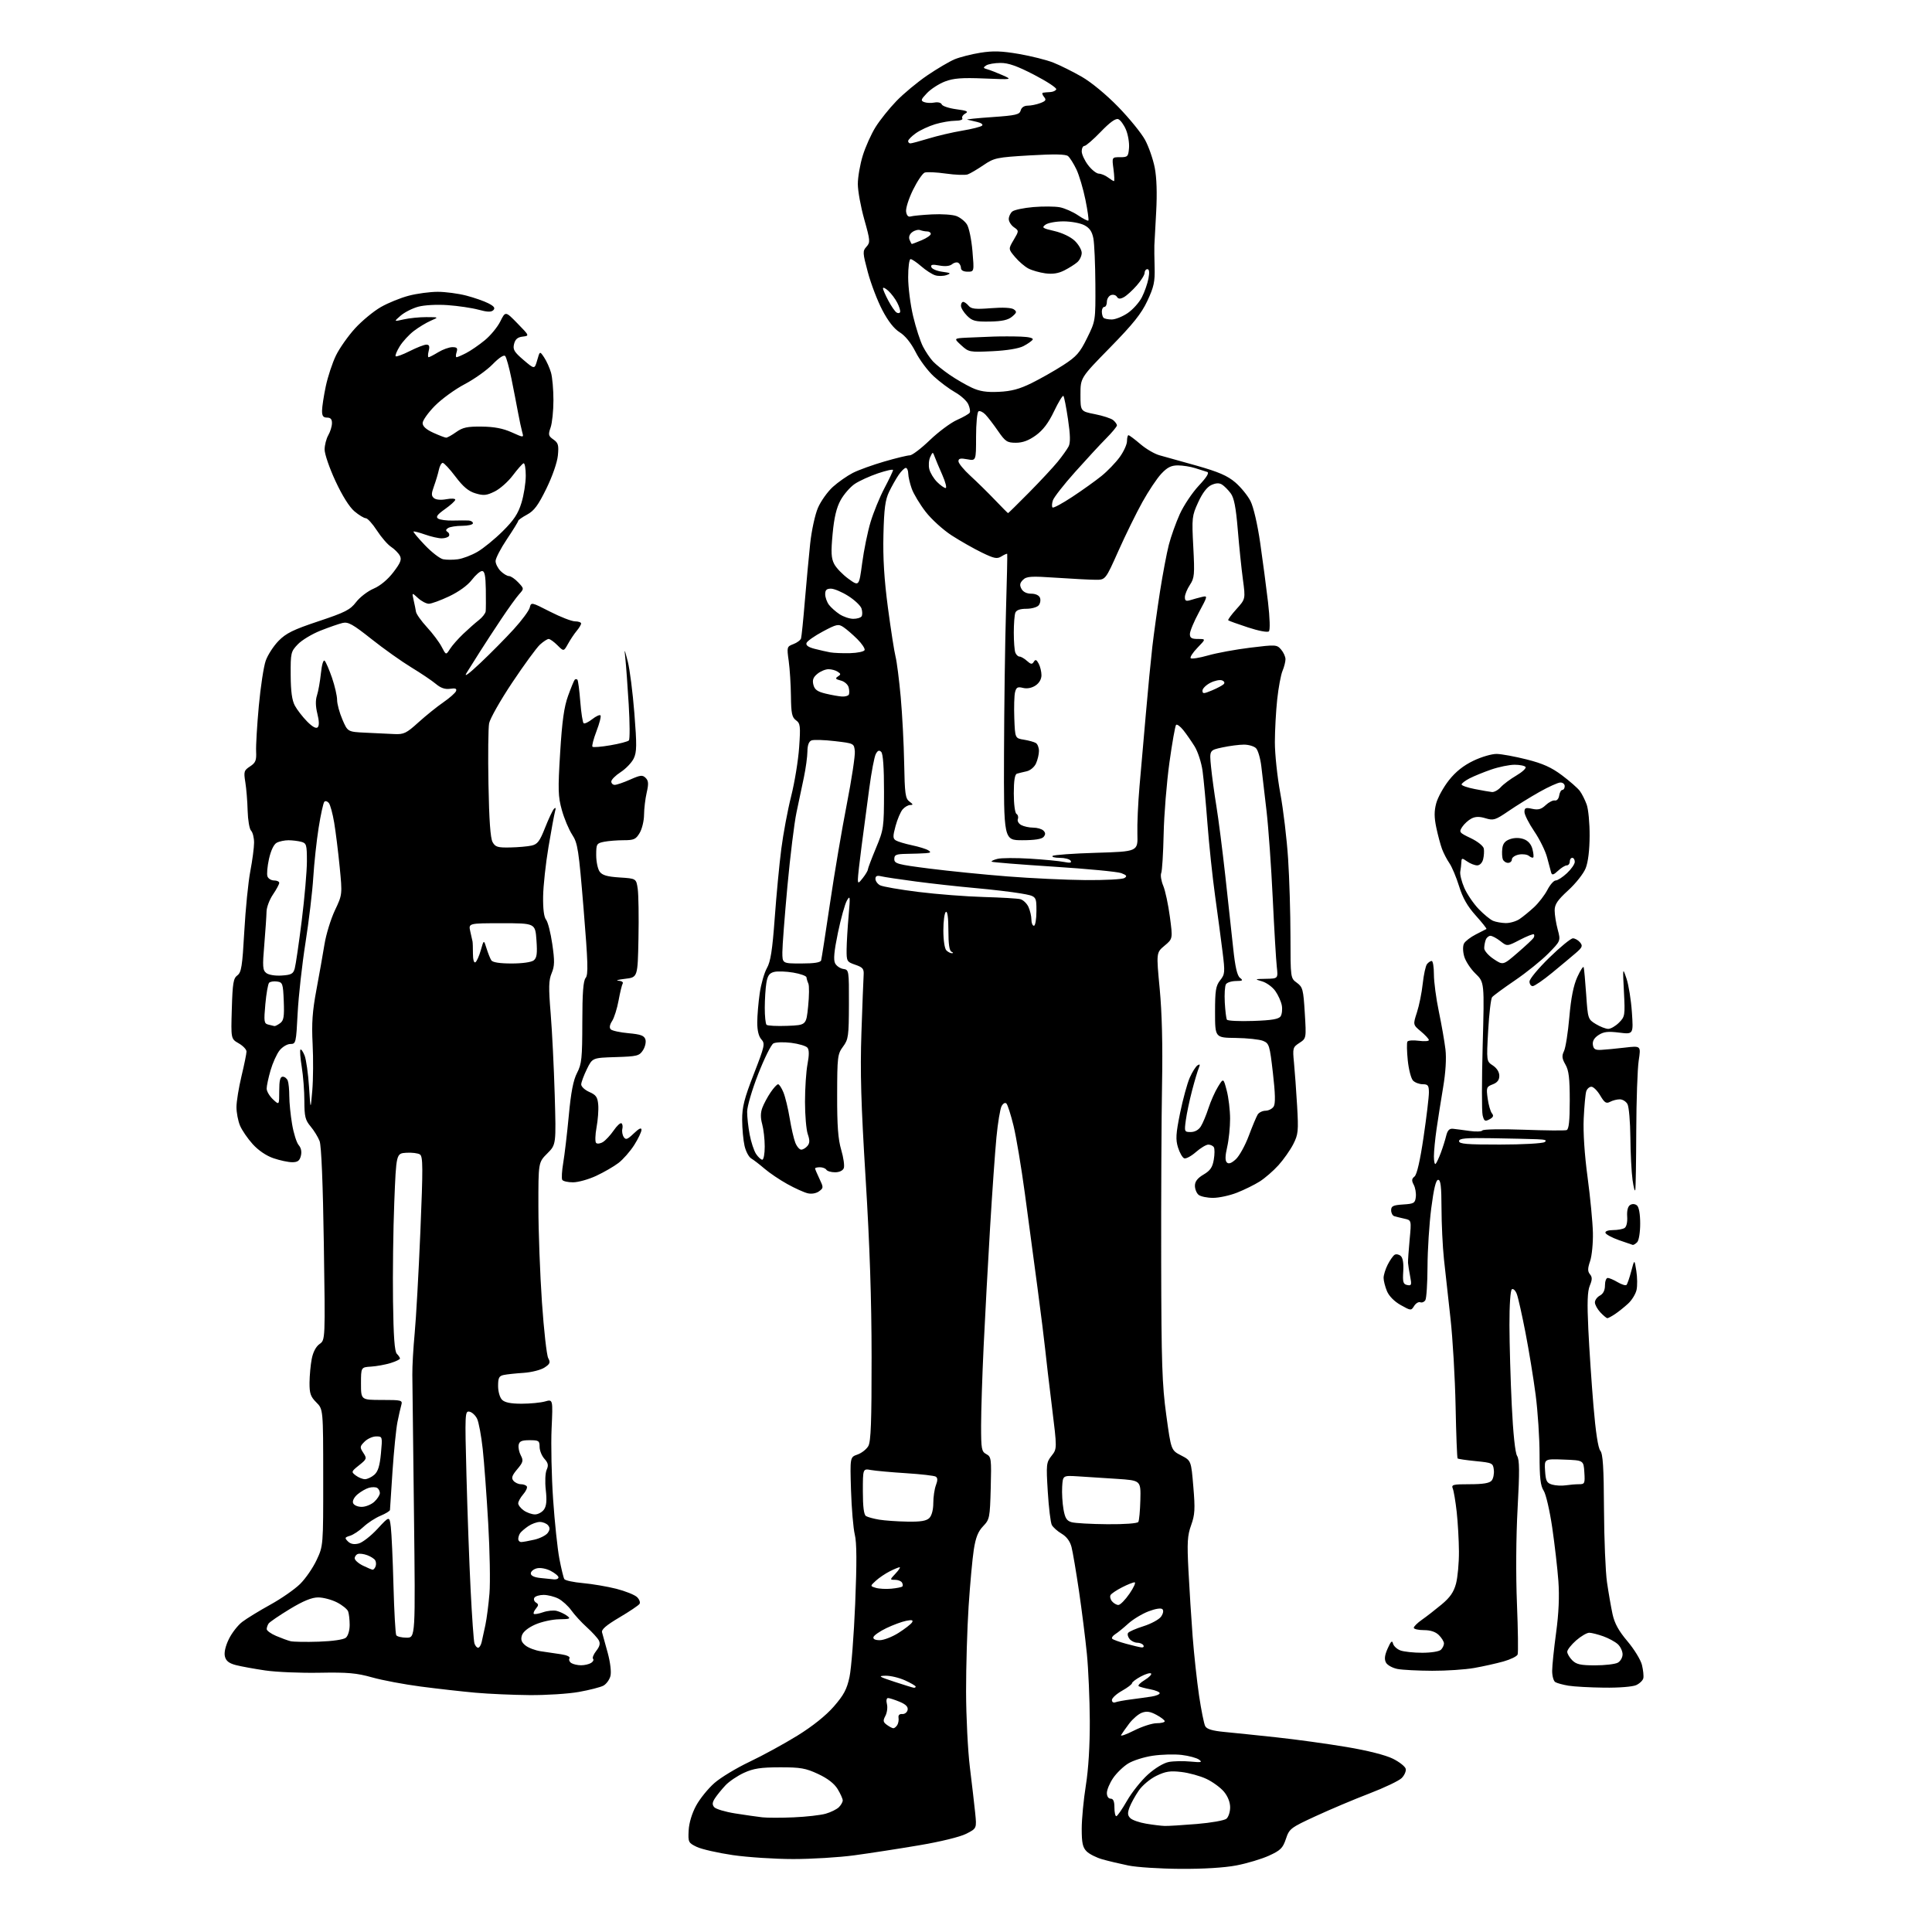 <?xml version="1.0" encoding="UTF-8" standalone="no"?>
<svg 
  version="1.1" 
  xmlns="http://www.w3.org/2000/svg" 
  xmlns:xlink="http://www.w3.org/1999/xlink" 
  xmlns:svg="http://www.w3.org/2000/svg"
  xmlns:rdf="http://www.w3.org/1999/02/22-rdf-syntax-ns#"
  xmlns:cc="http://creativecommons.org/ns#"
  xmlns:dc="http://purl.org/dc/elements/1.1/"
  viewBox="0 0 768 768"
  width="768"
  height="768"
>
<style>svg {background-color: white; }</style>"
<path stroke="none" fill="black" fill-rule="evenodd" d="M469.16,742.90C461.10,742.85 451.80,742.25 448.50,741.56C445.20,740.88 440.56,739.78 438.20,739.11C435.83,738.44 433.02,737.02 431.95,735.95C430.39,734.39 430.00,732.60 430.00,726.99C430.00,723.14 430.74,715.38 431.64,709.74C432.68,703.23 433.25,693.85 433.21,684.00C433.17,675.48 432.65,663.55 432.06,657.50C431.46,651.45 430.05,640.20 428.92,632.50C427.78,624.80 426.45,616.92 425.95,614.98C425.36,612.69 423.99,610.84 422.03,609.68C420.37,608.70 418.61,607.13 418.11,606.20C417.62,605.26 416.90,599.33 416.51,593.00C415.84,582.09 415.91,581.36 418.01,578.70C420.22,575.90 420.22,575.90 418.16,559.20C417.02,550.01 415.82,539.80 415.49,536.50C415.16,533.20 413.78,522.17 412.43,512.00C411.07,501.82 408.81,484.95 407.41,474.50C406.00,464.05 403.97,451.91 402.90,447.53C401.83,443.15 400.56,439.16 400.07,438.67C399.56,438.16 398.75,438.60 398.14,439.73C397.57,440.80 396.65,446.36 396.10,452.09C395.55,457.82 394.41,473.98 393.57,488.00C392.73,502.02 391.58,523.17 391.02,535.00C390.46,546.83 390.00,561.10 390.00,566.71C390.00,576.04 390.18,577.03 392.08,578.04C394.04,579.09 394.14,579.85 393.83,591.52C393.51,603.36 393.39,603.99 390.81,606.69C388.81,608.77 387.85,611.18 387.10,616.00C386.54,619.58 385.62,629.69 385.04,638.48C384.47,647.27 384.01,662.57 384.03,672.48C384.05,682.39 384.73,695.90 385.54,702.50C386.35,709.10 387.30,717.27 387.65,720.66C388.27,726.82 388.27,726.82 384.10,728.95C381.66,730.20 373.83,732.11 365.21,733.56C357.12,734.93 345.58,736.71 339.56,737.52C333.55,738.34 322.65,739.00 315.34,739.00C308.04,739.00 297.21,738.29 291.28,737.43C285.35,736.56 278.93,735.10 277.00,734.18C273.64,732.57 273.51,732.30 273.75,727.63C273.91,724.62 275.05,720.85 276.72,717.77C278.21,715.03 281.47,711.00 283.96,708.81C286.44,706.62 292.76,702.80 297.99,700.32C303.22,697.84 311.77,693.16 317.00,689.93C323.04,686.19 328.30,681.98 331.45,678.37C335.44,673.78 336.66,671.50 337.70,666.59C338.41,663.24 339.42,650.15 339.95,637.50C340.62,621.18 340.58,613.19 339.79,610.00C339.19,607.52 338.52,599.59 338.29,592.37C337.89,579.23 337.89,579.23 340.87,578.20C342.51,577.62 344.44,576.11 345.17,574.83C346.20,573.02 346.49,565.13 346.47,539.50C346.46,516.63 345.73,494.84 344.10,468.50C342.26,438.64 341.90,426.22 342.43,410.50C342.81,399.50 343.20,389.20 343.31,387.60C343.47,385.12 343.00,384.54 340.00,383.51C336.63,382.35 336.50,382.13 336.54,377.40C336.57,374.71 336.93,368.68 337.34,364.00C338.02,356.33 337.95,355.74 336.65,358.00C335.86,359.38 334.26,365.13 333.09,370.78C331.55,378.20 331.25,381.59 331.98,382.96C332.54,384.01 334.01,385.00 335.25,385.18C337.46,385.49 337.50,385.73 337.46,399.22C337.42,411.94 337.25,413.18 335.11,416.06C332.94,419.00 332.81,420.06 332.78,435.34C332.75,447.55 333.15,452.87 334.40,457.10C335.31,460.18 335.77,463.44 335.42,464.35C335.04,465.35 333.66,466.00 331.95,466.00C330.39,466.00 328.84,465.55 328.50,465.00C328.16,464.45 327.01,464.00 325.94,464.00C324.87,464.00 324.00,464.21 324.00,464.47C324.00,464.72 324.78,466.57 325.73,468.56C327.39,472.05 327.39,472.24 325.57,473.57C324.45,474.39 322.62,474.71 321.09,474.35C319.66,474.02 316.02,472.38 313.00,470.70C309.98,469.03 305.89,466.27 303.92,464.58C301.95,462.89 299.56,461.05 298.62,460.50C297.67,459.95 296.47,457.70 295.97,455.50C295.46,453.30 295.04,448.66 295.02,445.20C295.00,440.04 295.85,436.71 299.65,426.94C304.00,415.75 304.19,414.87 302.65,413.16C301.58,411.98 301.01,409.61 301.02,406.42C301.03,403.71 301.47,398.50 302.00,394.83C302.53,391.17 303.82,386.67 304.86,384.83C306.32,382.26 307.03,377.73 307.96,365.00C308.62,355.93 309.79,343.55 310.57,337.50C311.35,331.45 313.11,322.00 314.50,316.50C315.89,311.00 317.31,302.27 317.67,297.10C318.26,288.58 318.14,287.58 316.41,286.31C314.81,285.14 314.49,283.56 314.41,276.70C314.36,272.19 313.96,265.92 313.53,262.78C312.74,257.19 312.79,257.03 315.39,256.04C316.85,255.49 318.22,254.46 318.43,253.77C318.64,253.07 319.32,246.43 319.93,239.00C320.55,231.57 321.51,221.29 322.05,216.14C322.60,210.96 323.98,204.59 325.14,201.89C326.29,199.21 328.97,195.46 331.07,193.55C333.18,191.65 336.75,189.15 339.01,187.99C341.26,186.84 346.92,184.80 351.57,183.45C356.22,182.10 360.77,181.00 361.68,181.00C362.59,181.00 366.16,178.29 369.61,174.97C373.07,171.65 377.93,168.04 380.41,166.94C382.89,165.84 385.17,164.54 385.47,164.05C385.78,163.55 385.52,162.05 384.91,160.70C384.30,159.35 381.93,157.21 379.66,155.93C377.39,154.65 373.57,151.80 371.17,149.59C368.77,147.38 365.52,143.02 363.95,139.89C362.14,136.31 359.82,133.43 357.66,132.10C355.41,130.71 353.04,127.68 350.72,123.24C348.78,119.53 346.20,112.77 344.98,108.21C342.90,100.45 342.87,99.80 344.43,98.08C345.99,96.35 345.94,95.66 343.55,87.17C342.15,82.19 341.00,75.88 341.00,73.16C341.00,70.44 341.88,65.35 342.96,61.86C344.04,58.36 346.34,53.25 348.06,50.50C349.78,47.75 353.51,43.09 356.34,40.16C359.18,37.22 364.69,32.64 368.58,29.99C372.47,27.34 377.37,24.46 379.45,23.58C381.54,22.71 386.16,21.53 389.73,20.96C394.78,20.16 398.15,20.27 405.04,21.45C409.89,22.29 416.04,23.83 418.69,24.88C421.35,25.93 426.44,28.46 430.01,30.51C433.82,32.70 439.81,37.65 444.52,42.50C448.94,47.04 453.74,52.95 455.19,55.63C456.64,58.31 458.36,63.27 459.03,66.67C459.80,70.64 460.00,76.87 459.60,84.17C459.26,90.40 458.93,96.40 458.88,97.50C458.83,98.60 458.87,102.54 458.98,106.27C459.14,111.97 458.69,114.06 456.11,119.57C453.73,124.67 450.45,128.77 441.28,138.14C429.50,150.17 429.50,150.17 429.50,156.84C429.50,163.50 429.50,163.50 435.26,164.64C438.43,165.26 441.69,166.33 442.51,167.01C443.33,167.69 444.00,168.63 444.00,169.10C444.00,169.56 442.09,171.87 439.75,174.23C437.41,176.58 431.84,182.61 427.36,187.63C422.88,192.64 418.90,197.73 418.52,198.95C418.13,200.16 418.08,201.41 418.40,201.73C418.72,202.05 422.24,200.16 426.24,197.52C430.23,194.89 435.46,191.15 437.85,189.22C440.25,187.28 443.51,183.90 445.10,181.70C446.70,179.50 448.00,176.64 448.00,175.35C448.00,174.06 448.27,173.00 448.59,173.00C448.92,173.00 451.03,174.58 453.30,176.52C455.56,178.46 459.00,180.47 460.95,180.99C462.90,181.51 469.57,183.38 475.76,185.13C484.43,187.59 487.95,189.12 491.05,191.77C493.26,193.67 495.98,197.00 497.09,199.18C498.28,201.51 499.87,208.36 500.95,215.82C501.96,222.79 503.35,233.36 504.05,239.30C504.79,245.70 504.94,250.45 504.40,250.97C503.88,251.47 500.33,250.80 496.07,249.40C491.98,248.06 488.45,246.79 488.24,246.57C488.02,246.36 489.48,244.37 491.48,242.15C495.12,238.12 495.12,238.12 494.07,230.31C493.49,226.02 492.57,217.10 492.03,210.51C491.29,201.64 490.56,197.88 489.21,196.08C488.22,194.75 486.67,193.19 485.78,192.63C484.65,191.92 483.36,191.97 481.52,192.81C479.81,193.59 477.98,195.99 476.30,199.66C473.82,205.07 473.74,205.83 474.35,217.40C474.93,228.42 474.81,229.77 473.00,232.50C471.91,234.15 471.01,236.34 471.01,237.37C471.00,238.84 471.47,239.09 473.25,238.54C474.49,238.15 476.56,237.59 477.85,237.28C480.13,236.74 480.10,236.91 476.60,243.39C474.62,247.05 473.00,250.94 473.00,252.03C473.00,253.58 473.68,254.00 476.20,254.00C479.39,254.00 479.39,254.00 476.01,257.49C474.16,259.40 472.94,261.28 473.32,261.65C473.69,262.02 476.81,261.52 480.25,260.54C483.69,259.55 491.23,258.17 497.00,257.46C507.13,256.22 507.56,256.24 509.25,258.20C510.21,259.31 511.00,261.04 511.00,262.05C511.00,263.05 510.47,265.14 509.82,266.68C509.16,268.23 508.22,273.32 507.71,278.00C507.21,282.68 506.79,290.32 506.78,295.00C506.77,299.68 507.74,308.84 508.94,315.36C510.15,321.89 511.54,333.59 512.04,341.36C512.55,349.14 512.97,363.00 512.98,372.17C513.00,388.83 513.00,388.83 515.53,390.67C517.86,392.37 518.10,393.31 518.67,402.64C519.29,412.77 519.29,412.77 516.54,414.57C513.90,416.29 513.81,416.63 514.38,422.43C514.71,425.77 515.26,433.47 515.62,439.54C516.20,449.62 516.07,450.94 514.09,454.83C512.89,457.17 510.25,460.93 508.21,463.19C506.18,465.44 502.82,468.35 500.75,469.66C498.68,470.97 494.62,472.97 491.74,474.10C488.86,475.24 484.57,476.17 482.20,476.17C479.84,476.17 477.25,475.62 476.45,474.96C475.65,474.30 475.00,472.67 475.00,471.34C475.00,469.66 476.03,468.32 478.42,466.91C481.09,465.34 481.99,464.03 482.50,460.98C482.87,458.83 482.88,456.61 482.52,456.04C482.17,455.47 481.18,455.00 480.32,455.00C479.47,455.00 477.24,456.34 475.38,457.97C473.52,459.60 471.43,460.72 470.74,460.45C470.05,460.19 468.94,458.25 468.28,456.15C467.29,452.95 467.42,450.71 469.11,442.41C470.23,436.96 471.95,430.65 472.95,428.38C473.95,426.11 475.35,423.90 476.06,423.47C477.02,422.87 477.13,423.15 476.52,424.59C476.07,425.64 474.88,429.65 473.87,433.50C472.86,437.35 471.74,442.64 471.39,445.25C470.76,449.87 470.82,450.00 473.35,450.00C474.97,450.00 476.49,449.15 477.36,447.75C478.14,446.51 479.50,443.25 480.39,440.50C481.28,437.75 482.98,433.93 484.17,432.00C486.33,428.50 486.33,428.50 487.64,433.50C488.37,436.25 488.97,441.28 488.98,444.67C488.99,448.07 488.47,453.14 487.82,455.95C487.01,459.49 486.96,461.36 487.69,462.09C488.41,462.81 489.51,462.43 491.26,460.82C492.65,459.54 494.97,455.35 496.41,451.50C497.85,447.65 499.45,443.84 499.96,443.03C500.47,442.22 501.88,441.54 503.08,441.53C504.29,441.51 505.74,440.76 506.31,439.86C507.04,438.71 506.95,434.71 506.00,426.52C504.73,415.45 504.52,414.76 502.08,413.76C500.66,413.18 495.79,412.66 491.25,412.60C483.01,412.50 483.01,412.50 483.00,402.38C483.00,393.72 483.29,391.90 485.03,389.68C486.94,387.27 487.00,386.53 485.99,378.43C485.40,373.66 484.06,363.62 483.02,356.13C481.98,348.63 480.62,335.75 479.99,327.50C479.37,319.25 478.49,309.79 478.04,306.48C477.59,303.16 476.16,298.76 474.86,296.67C473.56,294.59 471.53,291.67 470.34,290.19C469.14,288.71 467.88,287.79 467.51,288.15C467.15,288.51 465.96,295.26 464.86,303.15C463.77,311.04 462.73,323.80 462.57,331.50C462.40,339.20 461.97,346.20 461.60,347.05C461.24,347.91 461.60,350.19 462.41,352.12C463.22,354.06 464.40,359.59 465.04,364.41C466.21,373.18 466.21,373.18 462.92,375.93C459.63,378.68 459.63,378.68 461.00,393.09C461.90,402.61 462.22,415.48 461.93,431.00C461.70,443.93 461.54,475.65 461.59,501.50C461.67,542.03 461.95,550.43 463.61,562.50C465.53,576.50 465.53,576.50 469.52,578.56C473.50,580.62 473.50,580.62 474.37,591.02C475.12,599.89 474.99,602.12 473.50,606.27C472.01,610.40 471.85,613.12 472.43,624.32C472.80,631.57 473.55,643.35 474.09,650.50C474.64,657.65 475.79,668.23 476.64,674.00C477.50,679.77 478.60,685.25 479.09,686.17C479.73,687.36 481.92,688.02 486.74,688.48C490.46,688.83 499.80,689.80 507.50,690.63C515.20,691.46 527.67,693.18 535.21,694.45C543.65,695.86 550.76,697.66 553.71,699.12C556.34,700.43 558.64,702.26 558.81,703.19C558.98,704.12 558.25,705.75 557.19,706.81C556.12,707.88 550.36,710.63 544.37,712.93C538.39,715.22 528.79,719.27 523.04,721.93C512.99,726.57 512.53,726.92 511.17,730.99C509.95,734.64 509.04,735.55 504.47,737.64C501.57,738.97 495.73,740.72 491.51,741.53C486.71,742.45 478.32,742.96 469.16,742.90zM463.00,725.84C464.38,725.88 470.12,725.53 475.77,725.06C481.42,724.59 486.71,723.66 487.52,722.98C488.33,722.31 489.00,720.27 489.00,718.45C489.00,716.39 488.06,714.04 486.51,712.19C485.13,710.56 482.00,708.28 479.55,707.13C477.09,705.97 472.62,704.74 469.62,704.39C465.18,703.86 463.33,704.15 459.69,705.91C457.21,707.11 454.09,709.72 452.67,711.79C451.26,713.83 449.62,716.82 449.01,718.42C448.16,720.71 448.22,721.65 449.31,722.73C450.07,723.50 452.90,724.49 455.60,724.94C458.29,725.40 461.62,725.80 463.00,725.84zM315.50,722.42C320.45,722.21 326.17,721.56 328.22,720.98C330.26,720.40 332.62,719.23 333.47,718.39C334.31,717.55 335.00,716.33 335.00,715.68C334.99,715.03 334.08,713.01 332.97,711.18C331.64,709.00 329.00,706.95 325.22,705.19C320.27,702.88 318.22,702.52 310.00,702.53C302.40,702.55 299.55,702.98 295.76,704.71C293.15,705.91 289.83,708.15 288.39,709.69C286.94,711.24 285.08,713.51 284.26,714.76C283.14,716.45 283.04,717.35 283.89,718.36C284.51,719.11 288.27,720.24 292.26,720.87C296.24,721.50 301.07,722.19 303.00,722.41C304.93,722.63 310.55,722.64 315.50,722.42zM443.75,721.97C444.16,721.95 446.07,719.20 447.99,715.85C449.91,712.49 453.66,707.80 456.31,705.41C459.18,702.83 462.57,700.80 464.63,700.41C466.54,700.05 470.42,699.98 473.24,700.25C477.54,700.66 478.09,700.54 476.64,699.48C475.69,698.79 472.57,697.95 469.71,697.61C466.84,697.27 461.68,697.42 458.24,697.93C454.79,698.43 450.39,699.83 448.45,701.03C446.52,702.22 443.82,704.84 442.47,706.83C441.11,708.83 440.00,711.48 440.00,712.73C440.00,714.08 440.61,715.00 441.50,715.00C442.55,715.00 443.00,716.06 443.00,718.50C443.00,720.42 443.34,721.99 443.75,721.97zM450.73,687.95C453.90,686.34 457.96,685.02 459.75,685.01C461.54,685.01 463.00,684.65 463.00,684.23C463.00,683.80 461.51,682.65 459.70,681.68C457.22,680.34 455.77,680.14 453.89,680.85C452.51,681.37 450.26,683.31 448.87,685.15C447.49,686.99 446.04,689.04 445.66,689.69C445.27,690.34 447.55,689.56 450.73,687.95zM355.13,687.00C355.54,687.00 356.23,686.44 356.67,685.75C357.10,685.06 357.33,683.76 357.18,682.85C357.01,681.81 357.55,681.26 358.67,681.35C359.63,681.43 360.59,680.70 360.79,679.73C361.05,678.49 360.10,677.52 357.61,676.48C355.66,675.67 353.59,675.00 353.01,675.00C352.40,675.00 352.21,676.01 352.57,677.41C352.90,678.73 352.62,680.83 351.96,682.08C350.94,683.99 351.03,684.55 352.56,685.67C353.56,686.40 354.72,687.00 355.13,687.00zM443.37,676.69C444.13,676.40 446.94,675.88 449.62,675.54C452.30,675.19 455.96,674.69 457.75,674.41C459.54,674.13 461.00,673.53 461.00,673.07C461.00,672.60 459.32,671.91 457.26,671.52C455.20,671.13 453.14,670.58 452.67,670.30C452.21,670.01 453.27,668.90 455.03,667.84C456.79,666.77 457.93,665.60 457.57,665.24C457.21,664.88 455.36,665.43 453.46,666.45C451.56,667.48 450.00,668.67 450.00,669.09C450.00,669.52 448.20,670.88 446.00,672.12C443.80,673.36 442.00,675.01 442.00,675.79C442.00,676.59 442.61,676.98 443.37,676.69zM210.50,673.83C203.90,673.77 194.22,673.35 189.00,672.88C183.78,672.41 174.05,671.32 167.39,670.45C160.72,669.58 151.95,667.93 147.89,666.78C141.75,665.05 138.20,664.73 126.93,664.94C119.46,665.08 109.78,664.67 105.43,664.03C101.07,663.39 95.82,662.43 93.76,661.90C91.04,661.19 89.85,660.26 89.41,658.49C89.02,656.96 89.60,654.40 90.95,651.61C92.13,649.16 94.54,646.06 96.30,644.72C98.06,643.38 103.08,640.30 107.45,637.89C111.82,635.48 117.16,631.77 119.30,629.65C121.45,627.53 124.40,623.25 125.85,620.15C128.50,614.50 128.50,614.50 128.48,587.35C128.47,560.19 128.47,560.19 125.73,557.46C123.45,555.18 123.01,553.88 123.04,549.61C123.07,546.80 123.46,542.56 123.92,540.18C124.44,537.48 125.61,535.26 127.03,534.27C129.31,532.67 129.31,532.67 128.73,494.59C128.37,470.55 127.75,455.43 127.05,453.61C126.44,452.02 124.83,449.40 123.47,447.78C121.35,445.26 121.00,443.84 120.99,437.67C120.99,433.73 120.52,427.63 119.95,424.13C119.38,420.62 119.15,417.52 119.43,417.24C119.71,416.95 120.46,418.02 121.09,419.61C121.71,421.20 122.50,426.77 122.84,432.00C123.45,441.50 123.45,441.50 124.14,433.50C124.51,429.10 124.57,420.76 124.27,414.96C123.85,406.75 124.18,402.00 125.78,393.46C126.91,387.43 128.36,379.28 128.99,375.35C129.63,371.42 131.49,365.36 133.12,361.90C136.10,355.60 136.10,355.60 135.02,344.55C134.42,338.47 133.44,330.57 132.84,327.00C132.24,323.43 131.29,319.92 130.72,319.21C130.15,318.50 129.35,318.27 128.93,318.71C128.52,319.14 127.50,323.77 126.67,329.00C125.84,334.23 124.88,343.12 124.53,348.77C124.19,354.41 122.79,366.11 121.43,374.77C120.07,383.42 118.67,396.01 118.32,402.75C117.71,414.64 117.62,415.00 115.42,415.00C114.17,415.00 112.24,416.16 111.12,417.57C110.01,418.98 108.40,422.54 107.55,425.47C106.70,428.41 106.00,431.67 106.00,432.73C106.00,433.79 107.13,435.71 108.50,437.00C111.00,439.35 111.00,439.35 111.00,433.67C111.00,429.49 111.37,428.00 112.39,428.00C113.16,428.00 114.06,428.71 114.39,429.58C114.73,430.45 115.00,433.23 115.00,435.75C115.00,438.27 115.50,443.30 116.12,446.92C116.73,450.54 117.91,454.27 118.74,455.21C119.69,456.30 120.01,457.84 119.60,459.46C119.11,461.42 118.33,462.00 116.16,462.00C114.62,462.00 111.27,461.29 108.72,460.42C105.86,459.45 102.70,457.30 100.45,454.81C98.44,452.59 96.17,449.27 95.40,447.42C94.63,445.58 94.00,442.28 94.00,440.10C94.00,437.91 94.90,432.39 95.99,427.81C97.09,423.24 97.99,418.82 97.99,418.00C97.99,417.18 96.59,415.71 94.89,414.74C91.79,412.97 91.79,412.97 92.15,401.03C92.45,390.81 92.77,388.89 94.35,387.73C95.95,386.56 96.33,384.16 97.11,370.26C97.60,361.40 98.68,350.62 99.50,346.32C100.33,342.02 101.00,336.90 101.00,334.95C101.00,333.00 100.46,330.86 99.81,330.21C99.15,329.55 98.54,325.97 98.44,322.26C98.35,318.54 97.93,313.45 97.52,310.94C96.84,306.73 96.98,306.24 99.40,304.66C101.61,303.21 101.98,302.29 101.81,298.72C101.70,296.40 102.18,288.28 102.88,280.67C103.58,273.06 104.81,264.96 105.62,262.67C106.42,260.38 108.72,256.82 110.72,254.77C113.71,251.71 116.56,250.31 126.61,246.96C137.22,243.43 139.21,242.41 141.54,239.36C143.02,237.42 146.16,235.00 148.51,234.00C151.17,232.86 154.13,230.39 156.37,227.47C159.25,223.70 159.75,222.40 158.94,220.89C158.38,219.85 156.82,218.27 155.46,217.38C154.10,216.49 151.57,213.57 149.83,210.88C148.09,208.20 146.10,206.00 145.41,206.00C144.72,206.00 142.70,204.77 140.91,203.27C138.89,201.57 136.04,197.03 133.34,191.20C130.95,186.06 129.02,180.43 129.04,178.68C129.05,176.93 129.71,174.38 130.50,173.00C131.29,171.62 131.95,169.49 131.96,168.25C131.99,166.65 131.42,166.00 130.00,166.00C128.48,166.00 128.00,165.34 128.02,163.25C128.03,161.74 128.70,157.36 129.51,153.52C130.33,149.68 132.15,144.16 133.57,141.27C134.99,138.37 138.40,133.54 141.14,130.53C143.89,127.53 148.50,123.72 151.38,122.07C154.25,120.42 159.27,118.38 162.52,117.54C165.76,116.69 170.93,116.00 174.00,116.00C177.07,116.00 182.17,116.68 185.34,117.50C188.51,118.33 192.48,119.71 194.17,120.59C196.43,121.76 196.94,122.46 196.11,123.29C195.28,124.12 193.75,124.07 190.24,123.12C187.63,122.41 182.12,121.59 178.00,121.30C173.69,120.99 168.70,121.26 166.27,121.92C163.94,122.55 160.79,124.15 159.27,125.47C156.50,127.87 156.50,127.87 160.50,126.96C162.70,126.46 166.75,126.05 169.50,126.06C174.50,126.08 174.50,126.08 171.24,127.49C169.45,128.27 166.42,130.10 164.51,131.56C162.60,133.02 160.07,135.76 158.90,137.66C157.73,139.55 157.00,141.34 157.29,141.62C157.57,141.90 160.08,140.98 162.87,139.57C165.65,138.16 168.63,137.00 169.49,137.00C170.64,137.00 170.88,137.64 170.41,139.50C170.07,140.87 170.05,142.00 170.37,142.00C170.69,142.00 172.43,141.10 174.23,140.00C176.03,138.91 178.54,138.01 179.82,138.00C181.68,138.00 182.01,138.39 181.50,140.00C181.15,141.10 181.14,142.00 181.48,142.00C181.82,142.00 183.54,141.26 185.30,140.35C187.06,139.45 190.38,137.17 192.67,135.29C194.97,133.42 197.76,130.03 198.88,127.77C200.92,123.66 200.92,123.66 205.71,128.57C210.50,133.48 210.50,133.48 207.75,133.81C205.76,134.04 204.83,134.85 204.35,136.73C203.80,138.94 204.37,139.90 208.10,143.09C212.50,146.84 212.50,146.84 213.55,143.17C214.59,139.50 214.59,139.50 216.33,142.13C217.29,143.57 218.50,146.27 219.03,148.12C219.57,149.97 220.00,154.91 220.00,159.09C220.00,163.28 219.49,168.15 218.88,169.92C217.87,172.80 217.99,173.31 219.99,174.71C221.91,176.05 222.16,176.95 221.77,181.03C221.51,183.79 219.59,189.32 217.20,194.21C213.95,200.85 212.33,203.05 209.54,204.55C207.59,205.60 206.00,206.72 206.00,207.04C206.00,207.36 203.98,210.65 201.50,214.34C199.03,218.03 197.00,221.94 197.00,223.02C197.00,224.11 197.90,225.90 199.00,227.00C200.10,228.10 201.60,229.00 202.33,229.00C203.05,229.00 204.71,230.12 206.00,231.50C208.35,234.00 208.35,234.00 206.33,236.25C205.22,237.49 202.06,241.88 199.31,246.00C196.55,250.12 192.74,255.97 190.82,259.00C188.91,262.02 186.50,265.85 185.47,267.50C184.28,269.41 186.30,267.95 191.00,263.50C195.08,259.65 201.02,253.64 204.21,250.14C207.41,246.64 210.27,242.77 210.58,241.54C211.14,239.31 211.19,239.33 218.67,243.15C222.81,245.27 227.28,247.00 228.60,247.00C229.92,247.00 231.00,247.38 231.00,247.85C231.00,248.31 230.21,249.63 229.25,250.77C228.29,251.92 226.73,254.24 225.80,255.93C224.09,259.00 224.09,259.00 221.59,256.50C220.22,255.13 218.65,254.00 218.10,254.00C217.56,254.00 216.00,255.01 214.64,256.25C213.29,257.49 208.33,264.27 203.62,271.33C198.91,278.39 194.78,285.68 194.43,287.53C194.08,289.38 193.96,300.26 194.17,311.70C194.43,325.96 194.94,333.21 195.81,334.75C196.90,336.70 197.83,336.98 202.79,336.88C205.93,336.82 209.77,336.48 211.32,336.13C213.66,335.61 214.56,334.42 216.69,329.00C218.10,325.43 219.70,322.05 220.24,321.50C220.89,320.84 221.03,321.18 220.65,322.50C220.34,323.60 219.16,329.93 218.05,336.58C216.93,343.22 215.96,352.11 215.90,356.34C215.82,361.31 216.24,364.58 217.07,365.59C217.78,366.44 218.89,370.80 219.54,375.28C220.52,382.05 220.48,384.00 219.29,386.85C218.11,389.68 218.04,392.46 218.90,402.89C219.47,409.82 220.19,424.38 220.51,435.24C221.08,454.99 221.08,454.99 217.54,458.53C214.00,462.07 214.00,462.07 214.02,479.78C214.03,489.53 214.67,506.56 215.43,517.64C216.19,528.72 217.31,538.72 217.92,539.86C218.87,541.62 218.65,542.19 216.42,543.64C214.99,544.58 211.27,545.52 208.16,545.73C205.05,545.93 201.49,546.31 200.25,546.57C198.38,546.96 198.00,547.70 198.00,550.95C198.00,553.17 198.68,555.54 199.57,556.43C200.66,557.52 203.04,558.00 207.33,558.00C210.73,558.00 214.93,557.59 216.66,557.10C219.80,556.20 219.80,556.20 219.27,567.85C218.98,574.26 219.25,586.92 219.87,596.00C220.49,605.08 221.61,615.70 222.36,619.62C223.11,623.53 223.99,627.18 224.33,627.72C224.66,628.26 227.99,628.98 231.72,629.31C235.45,629.65 241.43,630.66 245.00,631.57C248.57,632.48 252.27,633.96 253.22,634.86C254.16,635.76 254.61,636.99 254.22,637.58C253.82,638.18 250.20,640.61 246.17,642.99C240.95,646.08 238.99,647.77 239.33,648.91C239.59,649.78 240.60,653.43 241.57,657.01C242.61,660.84 243.06,664.63 242.66,666.23C242.28,667.72 241.02,669.45 239.85,670.08C238.69,670.70 234.31,671.82 230.12,672.57C225.93,673.32 217.10,673.88 210.50,673.83zM363.25,670.91C363.66,670.96 364.00,670.75 364.00,670.45C364.00,670.15 362.09,669.03 359.75,667.97C357.41,666.91 353.93,666.08 352.00,666.13C348.92,666.20 349.34,666.49 355.50,668.52C359.35,669.79 362.84,670.86 363.25,670.91zM637.70,670.87C632.09,670.81 625.70,670.45 623.50,670.09C621.30,669.73 618.94,669.08 618.25,668.66C617.56,668.23 617.00,666.22 617.01,664.19C617.01,662.16 617.72,655.33 618.58,649.00C619.63,641.26 619.92,634.56 619.48,628.50C619.12,623.55 618.02,614.00 617.04,607.27C616.05,600.51 614.53,593.93 613.63,592.56C612.36,590.61 612.00,587.49 612.00,578.24C612.00,571.74 611.30,561.04 610.44,554.46C609.58,547.88 607.76,536.74 606.39,529.69C605.02,522.64 603.48,515.75 602.95,514.38C602.43,513.00 601.55,512.16 601.00,512.50C600.41,512.87 600.01,518.70 600.03,526.81C600.05,534.34 600.46,548.66 600.95,558.63C601.49,569.84 602.30,577.51 603.07,578.74C604.04,580.29 604.08,584.84 603.27,599.61C602.65,610.83 602.55,626.19 603.01,637.45C603.43,647.87 603.56,656.99 603.28,657.70C603.01,658.42 600.47,659.66 597.64,660.46C594.81,661.25 589.58,662.42 586.00,663.05C582.42,663.68 574.93,664.18 569.34,664.16C563.75,664.14 557.55,663.82 555.56,663.45C553.57,663.07 551.50,661.93 550.95,660.91C550.23,659.56 550.42,657.99 551.63,655.27C552.88,652.44 553.41,651.95 553.73,653.31C553.97,654.30 555.28,655.54 556.65,656.06C558.01,656.58 561.94,657.00 565.37,657.00C568.88,657.00 572.12,656.48 572.80,655.80C573.46,655.14 574.00,654.01 574.00,653.30C574.00,652.58 573.10,651.10 572.00,650.00C570.67,648.67 568.67,648.00 566.00,648.00C563.80,648.00 562.00,647.58 562.00,647.07C562.00,646.56 563.46,645.11 565.25,643.87C567.04,642.62 570.54,639.90 573.04,637.82C576.43,635.00 577.88,632.90 578.79,629.51C579.45,627.01 579.98,621.27 579.95,616.74C579.92,612.21 579.52,605.12 579.06,601.00C578.60,596.88 577.90,592.71 577.51,591.75C576.86,590.17 577.53,590.00 584.27,590.00C589.56,590.00 592.10,589.58 592.95,588.56C593.61,587.77 594.00,585.86 593.82,584.31C593.51,581.61 593.23,581.47 586.66,580.82C582.89,580.45 579.64,579.97 579.42,579.75C579.20,579.54 578.84,570.17 578.62,558.93C578.39,547.69 577.48,531.98 576.58,524.00C575.68,516.02 574.52,505.45 573.99,500.50C573.47,495.55 573.03,486.44 573.02,480.25C573.00,471.70 572.69,469.00 571.70,469.00C570.80,469.00 569.96,472.43 568.95,480.25C568.15,486.44 567.48,496.91 567.46,503.51C567.43,510.12 567.05,516.11 566.60,516.83C566.16,517.55 565.25,517.93 564.58,517.67C563.91,517.41 562.81,518.07 562.14,519.14C560.95,521.05 560.86,521.05 556.82,518.79C554.31,517.39 552.18,515.25 551.35,513.28C550.61,511.51 550.00,509.13 550.00,507.98C550.00,506.84 550.74,504.46 551.64,502.70C552.54,500.94 553.76,499.19 554.36,498.81C554.95,498.43 556.04,498.61 556.77,499.23C557.65,499.96 558.01,502.06 557.81,505.39C557.55,509.68 557.78,510.49 559.40,510.82C561.09,511.16 561.22,510.80 560.55,507.35C560.14,505.23 559.76,502.82 559.71,502.00C559.67,501.18 559.95,497.03 560.35,492.78C561.08,485.06 561.08,485.06 558.29,484.45C556.76,484.11 554.94,483.66 554.25,483.45C553.56,483.24 553.00,482.17 553.00,481.09C553.00,479.44 553.79,479.06 557.75,478.80C562.08,478.53 562.53,478.26 562.81,475.80C562.98,474.31 562.61,472.14 561.98,470.97C561.08,469.28 561.15,468.59 562.30,467.67C563.24,466.91 564.52,461.35 565.89,452.00C567.07,444.02 568.02,436.04 568.01,434.25C568.00,431.48 567.64,431.00 565.57,431.00C564.24,431.00 562.50,430.36 561.72,429.57C560.93,428.79 559.99,425.17 559.61,421.53C559.24,417.89 559.18,414.53 559.47,414.05C559.76,413.58 561.80,413.43 564.00,413.73C566.20,414.02 568.00,413.90 568.00,413.45C568.00,413.01 566.57,411.45 564.83,410.00C561.66,407.35 561.66,407.35 563.26,402.42C564.14,399.72 565.18,394.57 565.56,391.00C565.95,387.43 566.71,383.94 567.25,383.25C567.80,382.56 568.64,382.00 569.12,382.00C569.61,382.00 570.00,384.40 570.00,387.34C570.00,390.28 570.88,396.92 571.96,402.09C573.04,407.27 574.22,414.04 574.59,417.15C575.01,420.70 574.67,426.26 573.68,432.15C572.82,437.29 571.64,444.77 571.06,448.77C570.48,452.77 570.00,457.68 570.00,459.69C570.00,461.69 570.31,463.02 570.69,462.65C571.06,462.27 572.00,460.28 572.76,458.23C573.53,456.18 574.48,453.15 574.88,451.50C575.41,449.33 576.16,448.56 577.56,448.70C578.63,448.81 581.58,449.20 584.12,449.56C586.66,449.93 588.98,449.84 589.27,449.37C589.57,448.89 596.94,448.76 605.65,449.08C614.37,449.41 622.06,449.47 622.75,449.23C623.65,448.91 624.00,445.62 624.00,437.47C624.00,428.61 623.63,425.51 622.28,423.17C620.90,420.76 620.79,419.72 621.71,417.84C622.34,416.55 623.30,410.49 623.83,404.38C624.50,396.68 625.48,391.75 627.01,388.38C628.23,385.69 629.37,383.95 629.54,384.50C629.71,385.05 630.16,389.92 630.53,395.32C631.19,404.99 631.25,405.18 634.35,407.07C636.08,408.13 638.31,408.99 639.30,409.00C640.28,409.00 642.21,407.89 643.57,406.52C645.95,404.14 646.02,403.67 645.54,394.27C645.03,384.50 645.03,384.50 646.56,389.00C647.40,391.48 648.37,397.48 648.70,402.34C649.31,411.18 649.31,411.18 643.65,410.48C639.18,409.92 637.47,410.12 635.44,411.45C633.73,412.57 632.98,413.85 633.19,415.31C633.44,417.05 634.12,417.47 636.50,417.34C638.15,417.26 642.38,416.85 645.91,416.44C652.31,415.69 652.31,415.69 651.41,421.60C650.92,424.84 650.48,437.40 650.44,449.50C650.40,461.60 650.23,472.18 650.05,473.00C649.87,473.82 649.38,472.02 648.96,469.00C648.54,465.98 648.15,458.41 648.10,452.18C648.04,445.96 647.53,440.00 646.96,438.93C646.40,437.87 645.02,437.00 643.90,437.00C642.78,437.00 641.04,437.44 640.03,437.99C638.50,438.80 637.83,438.38 636.12,435.49C634.99,433.57 633.41,432.00 632.60,432.00C631.79,432.00 630.87,432.83 630.55,433.84C630.23,434.85 629.78,439.69 629.55,444.59C629.29,450.13 629.87,458.98 631.09,468.00C632.16,475.98 633.11,485.88 633.20,490.00C633.30,494.12 632.80,499.20 632.10,501.29C631.09,504.26 631.08,505.39 632.03,506.54C632.98,507.68 632.97,508.66 631.97,511.06C631.03,513.34 630.88,517.81 631.38,528.32C631.75,536.12 632.67,549.82 633.42,558.77C634.29,569.20 635.27,575.62 636.14,576.67C637.19,577.93 637.53,583.30 637.61,599.90C637.67,611.78 638.21,624.88 638.81,629.00C639.41,633.12 640.40,638.80 641.00,641.60C641.80,645.31 643.43,648.28 646.95,652.44C649.62,655.60 652.21,659.83 652.70,661.84C653.19,663.85 653.44,666.22 653.25,667.11C653.06,668.00 651.78,669.23 650.41,669.86C648.99,670.51 643.49,670.95 637.70,670.87zM231.00,661.97C232.38,661.97 234.16,661.55 234.97,661.04C235.78,660.53 236.13,659.80 235.75,659.42C235.38,659.04 235.94,657.62 237.01,656.26C238.41,654.48 238.69,653.30 238.03,652.06C237.52,651.11 235.37,648.76 233.25,646.84C231.13,644.93 228.37,641.92 227.12,640.16C225.87,638.41 223.55,636.30 221.97,635.48C220.39,634.67 217.75,634.00 216.11,634.00C214.46,634.00 212.81,634.50 212.43,635.11C212.05,635.72 212.33,636.59 213.06,637.04C214.14,637.71 214.14,638.13 213.04,639.45C212.31,640.33 211.93,641.26 212.20,641.53C212.46,641.79 214.11,641.51 215.86,640.90C217.60,640.29 220.04,640.04 221.27,640.35C222.50,640.66 224.33,641.52 225.35,642.26C226.99,643.47 226.66,643.62 222.26,643.69C219.54,643.73 215.27,644.67 212.76,645.78C209.93,647.03 207.92,648.67 207.47,650.09C206.93,651.79 207.29,652.82 208.88,654.10C210.05,655.05 212.80,656.09 215.00,656.41C217.20,656.74 220.80,657.26 223.00,657.59C225.37,657.94 226.75,658.60 226.38,659.20C226.03,659.76 226.36,660.62 227.12,661.10C227.88,661.58 229.62,661.97 231.00,661.97zM634.07,662.00C637.95,662.00 642.00,661.53 643.07,660.96C644.13,660.40 645.00,658.89 645.00,657.62C645.00,656.35 644.13,654.52 643.07,653.56C642.00,652.60 639.42,651.20 637.32,650.45C635.22,649.70 632.73,649.07 631.78,649.04C630.84,649.02 628.48,650.40 626.53,652.10C624.59,653.81 623.00,655.84 623.00,656.60C623.00,657.37 623.90,658.90 625.00,660.00C626.62,661.62 628.33,662.00 634.07,662.00zM190.05,655.00C190.55,655.00 191.19,653.99 191.47,652.75C191.75,651.51 192.42,648.45 192.95,645.95C193.48,643.44 194.21,637.82 194.57,633.45C194.93,629.08 194.71,616.50 194.07,605.50C193.44,594.50 192.46,581.23 191.89,576.00C191.32,570.77 190.32,565.38 189.67,564.01C189.02,562.64 187.64,561.36 186.62,561.16C184.82,560.82 184.77,561.76 185.43,586.65C185.80,600.87 186.54,621.27 187.08,632.00C187.62,642.73 188.30,652.29 188.59,653.25C188.89,654.21 189.55,655.00 190.05,655.00zM453.81,654.88C454.53,654.94 454.84,654.55 454.50,654.00C454.16,653.45 453.06,653.00 452.06,653.00C451.06,653.00 449.70,652.34 449.04,651.54C448.37,650.74 448.09,649.66 448.42,649.14C448.74,648.61 451.50,647.40 454.55,646.44C457.60,645.48 460.75,643.77 461.54,642.64C462.40,641.41 462.62,640.22 462.08,639.68C461.53,639.13 459.31,639.48 456.55,640.54C454.00,641.51 450.39,643.70 448.51,645.40C446.64,647.11 444.29,649.01 443.30,649.63C442.31,650.26 441.78,651.07 442.13,651.43C442.48,651.80 444.95,652.69 447.63,653.42C450.31,654.15 453.09,654.81 453.81,654.88zM126.73,652.59C132.26,652.40 136.57,651.77 137.48,651.02C138.35,650.29 139.00,648.14 139.00,645.96C139.00,643.87 138.72,641.43 138.38,640.54C138.03,639.65 136.03,638.03 133.92,636.96C131.81,635.88 128.46,635.00 126.47,635.00C123.94,635.00 120.55,636.39 115.18,639.64C110.96,642.20 107.17,644.79 106.77,645.39C106.36,646.00 106.02,646.99 106.02,647.60C106.01,648.20 107.69,649.42 109.75,650.30C111.81,651.18 114.40,652.13 115.50,652.40C116.60,652.67 121.65,652.76 126.73,652.59zM349.72,652.00C351.31,652.00 354.67,650.69 357.18,649.10C359.70,647.50 362.11,645.63 362.54,644.94C363.12,643.99 362.54,643.84 360.18,644.31C358.45,644.66 354.92,645.97 352.32,647.22C349.73,648.47 347.43,650.06 347.22,650.75C346.97,651.55 347.87,652.00 349.72,652.00zM161.63,651.00C165.14,651.00 165.14,651.00 164.56,601.75C164.24,574.66 163.95,549.80 163.91,546.50C163.87,543.20 164.29,535.77 164.84,530.00C165.39,524.23 166.41,506.07 167.10,489.67C168.17,463.99 168.15,459.70 166.92,458.91C166.14,458.40 163.70,458.10 161.50,458.24C157.50,458.50 157.50,458.50 156.73,478.00C156.30,488.73 156.08,506.37 156.23,517.20C156.42,531.32 156.85,537.26 157.75,538.15C158.44,538.84 159.00,539.69 159.00,540.04C159.00,540.39 157.31,541.20 155.25,541.84C153.19,542.47 149.70,543.11 147.50,543.25C143.50,543.50 143.50,543.50 143.50,550.00C143.50,556.50 143.50,556.50 151.80,556.50C159.63,556.50 160.07,556.61 159.53,558.50C159.21,559.60 158.52,562.66 157.99,565.31C157.46,567.95 156.58,576.73 156.03,584.81C155.48,592.89 155.02,599.83 155.02,600.24C155.01,600.64 153.31,601.68 151.25,602.54C149.19,603.40 146.15,605.38 144.50,606.94C142.85,608.50 140.44,610.10 139.14,610.49C137.02,611.13 136.93,611.36 138.30,612.73C139.35,613.77 140.70,614.04 142.57,613.57C144.07,613.20 147.44,610.57 150.06,607.74C154.82,602.59 154.82,602.59 155.36,607.05C155.66,609.50 156.14,619.95 156.41,630.28C156.69,640.61 157.19,649.50 157.52,650.03C157.85,650.56 159.70,651.00 161.63,651.00zM444.57,638.00C445.31,638.00 447.30,635.98 449.00,633.50C450.70,631.02 451.61,629.00 451.01,629.00C450.41,629.00 448.17,629.89 446.03,630.99C443.89,632.08 441.84,633.45 441.48,634.03C441.12,634.61 441.37,635.74 442.04,636.54C442.70,637.34 443.84,638.00 444.57,638.00zM354.33,631.53C356.44,631.33 358.40,630.94 358.68,630.65C358.97,630.37 358.90,629.65 358.54,629.07C358.18,628.48 356.93,628.00 355.77,628.00C353.68,628.00 353.68,627.97 356.00,625.50C357.29,624.12 358.02,623.00 357.62,623.00C357.23,623.00 355.46,623.73 353.70,624.62C351.94,625.51 349.45,627.19 348.17,628.36C345.85,630.49 345.85,630.49 348.17,631.20C349.45,631.58 352.22,631.73 354.33,631.53zM220.25,627.83C221.21,627.92 222.00,627.56 222.00,627.03C222.00,626.49 220.60,625.33 218.89,624.44C217.11,623.52 214.76,623.09 213.39,623.44C212.08,623.77 211.00,624.68 211.00,625.46C211.00,626.36 212.36,627.02 214.75,627.27C216.81,627.49 219.29,627.74 220.25,627.83zM148.14,623.98C148.50,623.99 149.02,623.40 149.30,622.66C149.58,621.92 149.51,620.83 149.14,620.22C148.76,619.62 147.34,618.71 145.98,618.21C144.62,617.70 142.94,617.49 142.25,617.73C141.56,617.97 141.00,618.75 141.00,619.46C141.00,620.17 142.46,621.47 144.25,622.35C146.04,623.23 147.79,623.96 148.14,623.98zM207.25,612.98C207.94,612.96 210.29,612.54 212.47,612.03C214.66,611.52 217.01,610.33 217.71,609.39C218.63,608.12 218.67,607.31 217.86,606.33C217.25,605.60 215.79,605.00 214.60,605.00C213.41,605.00 211.33,605.76 209.97,606.69C208.61,607.62 207.17,608.86 206.77,609.44C206.36,610.02 206.02,611.06 206.02,611.75C206.01,612.44 206.56,612.99 207.25,612.98zM440.19,605.90C447.00,605.96 452.14,605.58 452.50,605.00C452.84,604.45 453.20,600.52 453.31,596.25C453.50,588.50 453.50,588.50 444.00,587.87C438.77,587.52 431.80,587.07 428.50,586.87C422.50,586.50 422.50,586.50 422.23,591.00C422.08,593.48 422.32,597.51 422.75,599.96C423.38,603.53 424.04,604.56 426.02,605.11C427.38,605.49 433.76,605.85 440.19,605.90zM360.68,604.87C366.00,604.97 368.26,604.59 369.43,603.43C370.38,602.48 371.00,600.13 371.00,597.49C371.00,595.09 371.47,591.90 372.04,590.40C372.78,588.45 372.76,587.47 371.97,586.98C371.35,586.60 366.05,585.99 360.18,585.62C354.30,585.25 348.04,584.68 346.25,584.36C343.00,583.77 343.00,583.77 343.00,592.83C343.00,598.99 343.40,602.13 344.25,602.66C344.94,603.08 347.30,603.73 349.50,604.09C351.70,604.45 356.73,604.81 360.68,604.87zM212.67,602.00C213.89,602.00 215.50,601.12 216.25,600.05C217.23,598.65 217.43,596.48 216.96,592.30C216.59,589.02 216.74,585.53 217.31,584.25C218.10,582.49 217.91,581.56 216.41,579.89C215.36,578.73 214.50,576.59 214.50,575.14C214.50,572.73 214.16,572.50 210.51,572.50C207.41,572.50 206.45,572.91 206.17,574.38C205.97,575.42 206.36,577.30 207.04,578.57C208.12,580.60 207.95,581.28 205.61,584.05C203.52,586.54 203.19,587.53 204.09,588.61C204.73,589.38 206.06,590.00 207.06,590.00C208.06,590.00 209.12,590.39 209.42,590.87C209.72,591.35 209.07,592.77 207.98,594.02C206.89,595.28 206.00,596.89 206.00,597.60C206.00,598.31 207.00,599.59 208.22,600.44C209.44,601.30 211.44,602.00 212.67,602.00zM143.78,599.00C145.34,599.00 147.61,598.08 148.81,596.96C150.02,595.84 151.00,594.29 151.00,593.52C151.00,592.75 150.52,591.82 149.94,591.46C149.36,591.11 147.90,591.08 146.69,591.41C145.49,591.74 143.44,592.91 142.14,594.01C140.77,595.17 140.02,596.62 140.36,597.50C140.69,598.35 142.17,599.00 143.78,599.00zM622.38,590.44C623.96,590.20 626.34,590.00 627.68,590.00C629.95,590.00 630.09,589.70 629.80,585.25C629.50,580.50 629.50,580.50 621.69,580.21C613.89,579.91 613.89,579.91 614.19,584.67C614.46,588.75 614.85,589.52 617.00,590.15C618.38,590.55 620.79,590.68 622.38,590.44zM145.08,588.00C146.01,588.00 147.68,587.21 148.79,586.25C150.27,584.96 150.96,582.72 151.43,577.75C152.05,571.03 152.04,571.00 149.53,571.00C148.14,571.00 146.07,571.93 144.93,573.07C143.01,574.99 142.98,575.31 144.41,577.51C145.90,579.77 145.82,580.00 142.73,582.47C139.60,584.97 139.56,585.10 141.44,586.53C142.51,587.34 144.15,588.00 145.08,588.00zM638.95,524.00C638.62,524.00 637.37,522.96 636.17,521.69C634.98,520.41 634.00,518.63 634.00,517.72C634.00,516.81 634.90,515.59 636.00,515.00C637.31,514.30 638.00,512.91 638.00,510.96C638.00,509.33 638.49,508.00 639.10,508.00C639.70,508.00 641.48,508.76 643.06,509.70C644.65,510.63 646.21,511.12 646.55,510.78C646.89,510.45 647.74,507.99 648.44,505.33C649.72,500.50 649.72,500.50 650.46,505.16C650.87,507.72 650.91,511.14 650.55,512.77C650.19,514.39 648.69,516.84 647.20,518.21C645.72,519.57 643.39,521.44 642.03,522.35C640.67,523.26 639.28,524.00 638.95,524.00zM649.05,494.87C648.75,494.79 646.27,493.94 643.53,492.97C640.80,492.00 638.40,490.71 638.20,490.10C637.98,489.45 639.19,488.99 641.17,488.98C643.00,488.98 645.08,488.60 645.79,488.15C646.56,487.66 646.98,485.81 646.83,483.60C646.67,481.23 647.10,479.56 648.01,479.00C648.87,478.46 649.94,478.54 650.72,479.18C651.51,479.84 652.00,482.61 652.00,486.42C652.00,489.89 651.47,493.13 650.80,493.80C650.14,494.46 649.35,494.94 649.05,494.87zM227.81,469.99C225.78,470.00 223.85,469.56 223.51,469.02C223.18,468.48 223.35,465.44 223.89,462.27C224.43,459.10 225.43,450.65 226.10,443.50C226.97,434.14 227.89,429.38 229.39,426.50C231.23,422.95 231.46,420.70 231.48,406.40C231.49,394.66 231.85,389.88 232.81,388.73C233.88,387.44 233.74,382.66 231.99,361.33C230.04,337.64 229.67,335.19 227.45,331.80C226.12,329.76 224.27,325.35 223.34,321.99C221.84,316.62 221.76,313.90 222.67,299.19C223.44,286.66 224.22,281.03 225.82,276.61C226.99,273.37 228.18,270.48 228.47,270.19C228.76,269.90 229.23,269.90 229.52,270.19C229.81,270.47 230.32,274.39 230.67,278.89C231.02,283.39 231.63,287.27 232.03,287.52C232.44,287.77 233.97,287.03 235.44,285.87C236.90,284.72 238.37,284.04 238.70,284.37C239.03,284.69 238.32,287.51 237.12,290.63C235.93,293.74 235.21,296.54 235.51,296.84C235.81,297.15 239.03,296.89 242.66,296.26C246.30,295.64 249.60,294.77 250.00,294.32C250.40,293.87 250.37,287.43 249.92,280.00C249.47,272.57 248.88,264.48 248.61,262.00C248.13,257.55 248.14,257.57 249.56,263.00C250.34,266.02 251.52,275.25 252.17,283.50C253.18,296.25 253.14,298.95 251.92,301.50C251.12,303.15 248.79,305.59 246.74,306.92C244.68,308.25 243.00,309.93 243.00,310.67C243.00,311.40 243.62,312.00 244.37,312.00C245.13,312.00 247.88,311.06 250.49,309.90C254.60,308.08 255.42,307.99 256.66,309.23C257.80,310.37 257.88,311.56 257.07,315.08C256.51,317.51 256.04,321.46 256.02,323.85C256.01,326.24 255.23,329.50 254.28,331.10C252.78,333.64 251.99,334.00 247.91,334.00C245.35,334.00 241.84,334.28 240.13,334.62C237.16,335.22 237.00,335.49 237.00,339.93C237.00,342.51 237.62,345.47 238.38,346.50C239.42,347.93 241.37,348.49 246.33,348.81C252.91,349.23 252.91,349.23 253.51,353.36C253.83,355.64 253.97,364.48 253.80,373.00C253.50,388.50 253.50,388.50 248.50,389.09C245.75,389.42 244.54,389.76 245.81,389.84C247.08,389.93 247.86,390.42 247.54,390.94C247.22,391.46 246.48,394.50 245.90,397.69C245.32,400.89 244.16,404.56 243.33,405.86C242.34,407.39 242.15,408.55 242.79,409.19C243.33,409.73 246.51,410.42 249.86,410.72C254.69,411.16 256.08,411.67 256.56,413.19C256.89,414.24 256.45,416.18 255.58,417.51C254.13,419.73 253.27,419.95 244.75,420.21C235.50,420.50 235.50,420.50 233.29,425.00C232.08,427.48 231.06,430.21 231.04,431.07C231.02,431.93 232.46,433.28 234.25,434.07C236.96,435.26 237.55,436.12 237.81,439.19C237.98,441.22 237.67,445.27 237.13,448.19C236.59,451.11 236.52,453.87 236.96,454.33C237.40,454.79 238.64,454.62 239.70,453.96C240.76,453.29 242.67,451.24 243.94,449.39C245.20,447.54 246.59,446.25 247.03,446.52C247.46,446.78 247.62,447.79 247.39,448.75C247.16,449.71 247.41,451.17 247.94,451.98C248.75,453.22 249.40,452.99 251.95,450.55C254.02,448.57 255.00,448.11 255.00,449.12C255.00,449.94 253.70,452.66 252.11,455.17C250.51,457.68 247.70,460.89 245.85,462.30C244.00,463.71 240.01,466.02 236.99,467.42C233.97,468.83 229.84,469.98 227.81,469.99zM303.02,461.00C303.56,461.00 304.00,458.64 303.99,455.75C303.99,452.86 303.53,448.86 302.98,446.86C302.28,444.35 302.30,442.33 303.04,440.36C303.63,438.79 305.10,436.04 306.31,434.26C307.51,432.47 308.86,431.01 309.30,431.01C309.74,431.00 310.70,432.46 311.43,434.25C312.16,436.04 313.28,440.65 313.91,444.50C314.54,448.35 315.55,452.74 316.15,454.25C316.75,455.76 317.81,457.00 318.50,457.00C319.19,457.00 320.31,456.33 320.98,455.52C321.91,454.40 321.94,453.27 321.11,450.87C320.50,449.13 320.00,443.33 320.00,437.99C320.00,432.64 320.45,425.90 321.00,422.99C321.68,419.40 321.67,417.31 320.97,416.47C320.40,415.78 317.49,414.92 314.50,414.54C311.51,414.17 308.33,414.28 307.43,414.78C306.53,415.28 303.82,420.75 301.40,426.93C298.96,433.17 297.00,439.84 297.00,441.94C297.00,444.02 297.45,448.12 298.01,451.05C298.57,453.99 299.70,457.42 300.53,458.69C301.37,459.96 302.49,461.00 303.02,461.00zM596.25,454.98C605.19,454.98 613.17,454.53 614.00,454.00C615.10,453.29 614.31,452.98 611.00,452.86C608.52,452.76 600.54,452.58 593.25,452.46C582.54,452.28 580.00,452.50 580.00,453.62C580.00,454.74 583.08,455.00 596.25,454.98zM592.09,444.95C590.31,445.90 589.96,445.70 589.37,443.36C589.00,441.88 589.01,429.37 589.39,415.57C590.08,390.47 590.08,390.47 586.53,387.03C584.58,385.14 582.55,382.04 582.03,380.15C581.47,378.12 581.45,376.04 581.97,375.05C582.46,374.14 584.58,372.51 586.68,371.44C588.78,370.38 590.67,369.41 590.88,369.29C591.09,369.17 589.18,366.77 586.64,363.94C583.34,360.27 581.45,356.96 580.02,352.32C578.91,348.74 577.19,344.63 576.18,343.16C575.17,341.70 573.85,339.15 573.23,337.50C572.62,335.85 571.59,332.02 570.95,328.99C570.09,324.88 570.08,322.43 570.92,319.31C571.54,317.01 573.81,312.89 575.97,310.16C578.64,306.78 581.74,304.31 585.70,302.41C588.89,300.87 593.08,299.65 595.00,299.70C596.92,299.74 602.29,300.73 606.92,301.90C613.27,303.50 616.71,305.04 620.92,308.20C623.99,310.50 627.17,313.30 628.00,314.41C628.83,315.52 630.05,317.95 630.72,319.79C631.40,321.64 631.93,327.24 631.90,332.23C631.88,337.97 631.30,342.72 630.32,345.15C629.48,347.27 626.36,351.21 623.39,353.92C619.12,357.83 618.00,359.49 618.00,361.91C618.00,363.59 618.54,367.00 619.21,369.49C620.42,374.01 620.42,374.01 615.46,379.05C612.73,381.82 606.78,386.61 602.24,389.70C597.70,392.79 593.60,395.80 593.12,396.41C592.65,397.01 591.95,402.99 591.57,409.69C590.89,421.88 590.89,421.88 593.44,423.55C595.01,424.58 596.00,426.16 596.00,427.64C596.00,429.32 595.21,430.35 593.37,431.05C590.90,431.99 590.78,432.34 591.37,436.67C591.72,439.22 592.48,441.87 593.07,442.58C593.85,443.53 593.60,444.14 592.09,444.95zM109.06,407.88C109.37,407.95 110.40,407.43 111.36,406.73C112.79,405.68 113.04,404.15 112.80,397.98C112.52,390.98 112.35,390.48 110.13,390.17C108.83,389.98 107.41,390.21 106.97,390.67C106.54,391.12 105.86,394.95 105.48,399.16C104.85,406.11 104.95,406.86 106.64,407.29C107.66,407.55 108.75,407.82 109.06,407.88zM312.96,407.79C320.50,407.50 320.50,407.50 321.25,400.00C321.67,395.88 321.71,391.82 321.34,391.00C320.97,390.18 320.63,389.05 320.59,388.50C320.54,387.95 318.17,387.10 315.33,386.62C312.48,386.14 309.05,386.02 307.71,386.36C305.83,386.83 305.12,387.83 304.64,390.74C304.30,392.81 304.02,397.24 304.01,400.58C304.00,403.93 304.32,406.98 304.71,407.37C305.09,407.76 308.81,407.95 312.96,407.79zM498.15,405.84C505.58,405.59 508.32,405.12 509.06,404.00C509.61,403.18 509.82,401.22 509.54,399.67C509.25,398.11 508.09,395.53 506.95,393.93C505.81,392.33 503.45,390.61 501.69,390.10C498.61,389.21 498.67,389.18 503.28,389.09C508.07,389.00 508.07,389.00 507.54,384.25C507.25,381.64 506.52,369.38 505.93,357.00C505.34,344.62 504.24,329.10 503.48,322.50C502.72,315.90 501.78,307.88 501.40,304.67C501.02,301.47 500.07,298.21 499.28,297.42C498.50,296.64 496.34,296.00 494.48,296.00C492.62,296.00 488.77,296.50 485.92,297.11C480.75,298.22 480.75,298.22 481.41,304.86C481.77,308.51 482.73,315.55 483.54,320.50C484.35,325.45 485.93,337.82 487.06,348.00C488.18,358.18 489.61,371.23 490.22,377.00C491.00,384.40 491.80,387.86 492.92,388.72C494.26,389.75 494.02,389.94 491.31,389.97C489.55,389.99 487.76,390.56 487.33,391.25C486.90,391.94 486.69,395.20 486.87,398.50C487.06,401.80 487.43,404.88 487.72,405.34C488.00,405.80 492.69,406.03 498.15,405.84zM609.27,392.00C608.57,392.00 608.00,391.18 608.00,390.17C608.00,389.17 611.55,384.89 615.89,380.67C620.22,376.45 624.44,373.00 625.26,373.00C626.08,373.00 627.36,373.73 628.09,374.61C629.25,376.00 629.01,376.59 626.38,378.86C624.70,380.31 620.45,383.86 616.93,386.75C613.42,389.64 609.97,392.00 609.27,392.00zM111.98,387.79C115.79,387.54 116.57,387.12 117.16,385.00C117.55,383.62 118.80,375.07 119.94,366.00C121.07,356.93 122.00,346.29 122.00,342.37C122.00,335.82 121.82,335.18 119.75,334.63C118.51,334.30 116.23,334.02 114.68,334.01C113.14,334.01 111.03,334.45 110.01,335.00C108.85,335.61 107.69,338.05 106.93,341.41C106.27,344.39 105.99,347.54 106.33,348.41C106.66,349.29 107.85,350.00 108.97,350.00C110.09,350.00 111.00,350.43 111.00,350.96C111.00,351.48 109.88,353.57 108.50,355.60C107.12,357.62 105.98,360.68 105.95,362.39C105.92,364.10 105.52,370.00 105.06,375.50C104.31,384.24 104.41,385.66 105.85,386.79C106.80,387.54 109.40,387.96 111.98,387.79zM603.25,378.76C606.42,376.03 609.28,373.36 609.60,372.83C609.93,372.30 609.99,371.66 609.74,371.41C609.49,371.16 606.99,372.14 604.19,373.59C599.11,376.23 599.11,376.23 596.42,374.11C594.94,372.95 593.16,372.00 592.47,372.00C591.78,372.00 590.94,372.71 590.61,373.58C590.27,374.45 590.00,375.97 590.00,376.95C590.00,377.93 591.69,379.86 593.75,381.23C597.50,383.73 597.50,383.73 603.25,378.76zM188.97,382.52C189.51,382.19 190.48,380.02 191.13,377.71C192.32,373.50 192.32,373.50 193.41,377.00C194.01,378.93 194.86,381.06 195.31,381.75C195.83,382.56 198.67,383.00 203.37,383.00C207.67,383.00 211.25,382.49 212.18,381.75C213.40,380.76 213.63,379.08 213.25,373.75C212.77,367.00 212.77,367.00 199.49,367.00C186.21,367.00 186.21,367.00 186.94,370.25C187.35,372.04 187.75,373.84 187.84,374.25C187.93,374.66 188.00,376.83 188.00,379.06C188.00,381.43 188.40,382.87 188.97,382.52zM318.53,383.00C323.70,383.00 326.17,382.61 326.42,381.75C326.61,381.06 328.20,370.82 329.95,359.00C331.69,347.18 334.70,329.47 336.62,319.66C338.54,309.84 339.97,300.39 339.81,298.66C339.50,295.51 339.48,295.50 331.85,294.61C327.64,294.11 323.47,293.99 322.60,294.32C321.53,294.73 320.99,296.20 320.96,298.72C320.94,300.80 320.31,305.43 319.56,309.00C318.81,312.57 317.48,318.88 316.61,323.00C315.74,327.12 314.12,340.30 313.01,352.27C311.91,364.24 311.00,376.05 311.00,378.52C311.00,383.00 311.00,383.00 318.53,383.00zM378.45,378.92C379.03,378.88 378.94,378.62 378.25,378.34C377.40,377.99 377.00,375.30 377.00,369.86C377.00,364.80 376.63,362.11 376.00,362.50C375.45,362.84 375.00,366.15 375.00,369.86C375.00,373.77 375.50,377.10 376.20,377.80C376.86,378.46 377.87,378.96 378.45,378.92zM411.00,368.00C411.55,368.00 412.00,365.37 412.00,362.11C412.00,356.23 412.00,356.23 405.75,355.15C402.31,354.56 394.10,353.59 387.50,353.00C380.90,352.41 370.32,351.24 364.00,350.40C357.68,349.57 351.49,348.64 350.25,348.33C348.64,347.94 348.00,348.23 348.00,349.36C348.00,350.22 348.82,351.37 349.83,351.91C350.84,352.45 357.70,353.64 365.08,354.56C372.46,355.48 384.12,356.38 391.00,356.57C397.88,356.76 404.44,357.15 405.58,357.43C406.72,357.72 408.18,359.11 408.83,360.52C409.47,361.94 410.00,364.20 410.00,365.55C410.00,366.90 410.45,368.00 411.00,368.00zM598.53,366.94C600.19,366.97 602.67,366.26 604.03,365.35C605.39,364.44 608.00,362.30 609.84,360.60C611.67,358.89 614.04,355.81 615.11,353.75C616.17,351.69 617.66,350.00 618.41,350.00C619.17,350.00 621.19,348.69 622.89,347.10C624.60,345.50 626.00,343.48 626.00,342.60C626.00,341.72 625.55,341.00 625.00,341.00C624.45,341.00 624.00,341.68 624.00,342.50C624.00,343.32 623.47,344.00 622.81,344.00C622.16,344.00 620.60,344.97 619.34,346.15C617.57,347.81 616.95,347.98 616.62,346.90C616.39,346.13 615.66,343.41 615.00,340.86C614.34,338.31 612.05,333.64 609.90,330.48C607.76,327.32 606.00,323.86 606.00,322.79C606.00,321.13 606.46,320.94 609.08,321.52C611.47,322.04 612.68,321.71 614.44,320.05C615.70,318.87 617.34,318.04 618.09,318.20C618.86,318.37 619.60,317.52 619.80,316.25C619.98,315.01 620.56,314.00 621.07,314.00C621.58,314.00 622.00,313.32 622.00,312.50C622.00,311.68 621.21,311.03 620.25,311.06C619.29,311.09 615.55,312.78 611.95,314.81C608.34,316.84 602.82,320.26 599.67,322.41C594.42,326.00 593.67,326.23 590.55,325.28C588.13,324.53 586.53,324.56 584.94,325.37C583.72,325.99 582.07,327.49 581.27,328.69C579.90,330.79 580.05,330.99 584.67,333.19C587.39,334.49 589.65,336.30 589.84,337.33C590.02,338.34 589.90,340.25 589.57,341.58C589.21,342.99 588.23,344.00 587.20,344.00C586.24,344.00 584.44,343.30 583.22,342.44C581.17,341.01 580.99,341.03 580.92,342.69C580.88,343.69 580.68,345.39 580.48,346.48C580.28,347.57 581.01,350.49 582.10,352.98C583.20,355.47 585.76,359.23 587.80,361.35C589.83,363.46 592.40,365.57 593.50,366.03C594.60,366.50 596.86,366.90 598.53,366.94zM343.00,349.00C344.08,347.62 344.97,346.12 344.98,345.67C344.99,345.21 346.44,341.38 348.19,337.17C351.29,329.73 351.39,329.05 351.41,314.76C351.42,305.20 351.03,299.63 350.30,298.90C349.48,298.08 348.91,298.30 348.14,299.74C347.56,300.82 346.40,306.94 345.55,313.35C344.70,319.76 343.32,330.10 342.50,336.33C341.68,342.57 341.01,348.53 341.02,349.58C341.04,351.28 341.27,351.21 343.00,349.00zM431.50,349.85C439.20,349.91 446.16,349.55 446.97,349.04C448.14,348.30 447.90,347.91 445.72,347.08C444.23,346.52 432.13,345.36 418.82,344.51C405.52,343.66 394.44,342.77 394.20,342.53C393.96,342.29 395.00,341.79 396.52,341.41C398.04,341.02 403.83,340.99 409.39,341.33C414.95,341.67 421.03,342.26 422.91,342.63C425.36,343.12 426.11,342.99 425.60,342.16C425.20,341.52 423.26,341.00 421.27,341.00C419.29,341.00 418.00,340.66 418.42,340.25C418.83,339.84 426.63,339.27 435.75,339.00C452.34,338.50 452.34,338.50 452.13,331.50C452.01,327.65 452.40,319.10 452.98,312.50C453.57,305.90 454.71,292.85 455.52,283.50C456.32,274.15 457.48,262.23 458.08,257.00C458.69,251.78 460.07,241.88 461.14,235.00C462.22,228.12 463.79,219.83 464.63,216.56C465.47,213.29 467.43,207.80 468.99,204.35C470.55,200.91 473.95,195.83 476.54,193.06C479.72,189.66 480.80,187.89 479.87,187.60C479.12,187.37 476.97,186.69 475.10,186.09C473.23,185.49 470.13,185.00 468.22,185.00C465.56,185.00 464.00,185.79 461.62,188.34C459.90,190.17 456.52,195.24 454.11,199.59C451.69,203.94 447.40,212.68 444.58,219.00C439.45,230.50 439.45,230.50 435.47,230.47C433.29,230.46 426.27,230.09 419.89,229.66C409.79,228.97 408.06,229.09 406.64,230.51C405.40,231.75 405.25,232.60 406.04,234.07C406.69,235.29 408.13,236.00 409.93,236.00C411.64,236.00 413.04,236.65 413.41,237.63C413.75,238.52 413.52,239.87 412.89,240.63C412.27,241.38 410.06,242.00 407.98,242.00C405.47,242.00 404.01,242.53 403.61,243.58C403.27,244.45 403.00,248.01 403.00,251.50C403.00,254.99 403.27,258.55 403.61,259.42C403.94,260.29 404.69,261.00 405.28,261.00C405.86,261.00 407.19,261.77 408.23,262.71C409.77,264.10 410.28,264.17 410.95,263.08C411.60,262.03 412.03,262.18 412.89,263.80C413.50,264.94 414.00,267.01 414.00,268.41C414.00,269.99 413.09,271.55 411.61,272.52C410.10,273.51 408.26,273.85 406.65,273.45C404.53,272.92 403.99,273.21 403.50,275.16C403.17,276.45 403.04,281.10 403.20,285.49C403.50,293.47 403.50,293.47 407.03,294.04C408.98,294.36 411.12,294.95 411.78,295.37C412.45,295.78 413.00,297.20 413.00,298.51C413.00,299.83 412.47,302.06 411.83,303.48C411.17,304.93 409.54,306.29 408.08,306.61C406.66,306.92 404.94,307.34 404.25,307.55C403.40,307.82 403.00,310.30 403.00,315.41C403.00,319.63 403.46,323.17 404.07,323.54C404.66,323.91 404.90,324.82 404.61,325.59C404.31,326.35 404.93,327.43 405.97,327.98C407.01,328.54 409.16,329.00 410.73,329.00C412.31,329.00 414.13,329.53 414.78,330.18C415.64,331.04 415.66,331.71 414.85,332.68C414.12,333.56 411.28,334.00 406.38,334.00C399.00,334.00 399.00,334.00 399.11,299.75C399.17,280.91 399.52,255.38 399.89,243.00C400.26,230.62 400.48,220.36 400.38,220.18C400.28,220.01 399.26,220.44 398.13,221.15C396.34,222.27 395.27,222.06 390.28,219.64C387.10,218.10 381.72,215.04 378.31,212.84C374.91,210.64 370.24,206.41 367.95,203.43C365.65,200.45 363.17,196.33 362.43,194.26C361.69,192.19 361.07,189.49 361.04,188.25C361.02,187.01 360.58,186.00 360.07,186.00C359.56,186.00 358.29,187.24 357.25,188.75C356.21,190.26 354.49,193.30 353.43,195.50C351.90,198.68 351.43,202.19 351.18,212.54C350.95,221.74 351.47,230.28 352.96,241.54C354.13,250.32 355.49,259.07 355.99,261.00C356.49,262.93 357.41,270.12 358.04,277.00C358.66,283.88 359.29,295.75 359.42,303.39C359.64,315.60 359.90,317.45 361.53,318.64C363.01,319.72 363.07,320.00 361.85,320.00C361.00,320.00 359.63,320.79 358.81,321.75C357.98,322.71 356.72,325.68 356.00,328.34C354.89,332.44 354.90,333.32 356.09,334.07C356.87,334.55 359.75,335.42 362.50,336.00C365.25,336.58 368.18,337.48 369.00,338.01C370.20,338.78 370.00,339.01 368.00,339.16C366.62,339.26 363.25,339.38 360.50,339.42C356.19,339.49 355.50,339.78 355.50,341.50C355.50,343.32 356.76,343.66 369.50,345.28C377.20,346.26 391.15,347.66 400.50,348.39C409.85,349.13 423.80,349.78 431.50,349.85zM599.47,343.00C598.63,343.00 597.69,342.36 597.39,341.58C597.10,340.81 597.00,338.90 597.18,337.35C597.41,335.33 598.27,334.27 600.25,333.58C601.98,332.97 603.99,332.96 605.68,333.56C607.41,334.17 608.63,335.54 609.15,337.45C609.58,339.07 609.73,340.60 609.49,340.84C609.25,341.09 608.47,340.81 607.77,340.23C607.07,339.65 605.26,339.41 603.75,339.71C602.24,340.00 601.00,340.86 601.00,341.62C601.00,342.38 600.31,343.00 599.47,343.00zM593.10,314.85C593.97,314.93 595.55,314.05 596.59,312.90C597.64,311.74 600.41,309.67 602.75,308.30C605.09,306.93 606.75,305.40 606.44,304.90C606.13,304.41 604.18,304.00 602.10,304.00C600.02,304.00 595.84,304.85 592.82,305.89C589.80,306.93 585.90,308.52 584.16,309.42C582.42,310.32 581.00,311.41 581.00,311.84C581.00,312.28 583.36,313.10 586.25,313.66C589.14,314.23 592.22,314.76 593.10,314.85zM156.74,291.80C160.53,291.98 161.55,291.49 166.31,287.17C169.25,284.51 173.70,280.93 176.20,279.20C178.71,277.48 180.99,275.46 181.28,274.72C181.66,273.73 181.03,273.49 178.92,273.80C176.92,274.09 175.19,273.50 173.24,271.85C171.69,270.55 167.29,267.59 163.46,265.27C159.63,262.94 152.52,257.89 147.66,254.03C140.21,248.12 138.39,247.11 136.16,247.64C134.69,247.99 130.75,249.36 127.39,250.69C124.03,252.02 119.98,254.46 118.39,256.12C115.62,259.01 115.50,259.54 115.55,268.32C115.58,274.80 116.07,278.38 117.21,280.50C118.10,282.15 120.29,284.98 122.07,286.79C124.18,288.93 125.66,289.74 126.29,289.11C126.93,288.47 126.88,286.59 126.16,283.73C125.43,280.80 125.37,278.34 126.01,276.41C126.53,274.81 127.23,270.86 127.57,267.64C127.92,264.21 128.54,262.14 129.06,262.66C129.55,263.15 130.86,266.20 131.98,269.43C133.09,272.67 134.00,276.62 134.00,278.22C134.00,279.82 134.95,283.33 136.11,286.02C138.21,290.92 138.21,290.92 145.36,291.26C149.28,291.45 154.41,291.69 156.74,291.80zM334.69,276.88C335.90,276.95 337.11,276.63 337.39,276.17C337.67,275.72 337.66,274.41 337.36,273.26C337.05,272.09 335.67,270.88 334.21,270.52C332.15,270.00 331.91,269.67 333.05,268.93C334.31,268.12 334.30,267.87 333.00,267.02C332.18,266.47 330.54,266.02 329.36,266.02C328.18,266.01 326.20,266.82 324.96,267.83C323.26,269.21 322.86,270.29 323.33,272.19C323.82,274.14 324.92,274.94 328.23,275.73C330.58,276.30 333.49,276.81 334.69,276.88zM481.75,274.46C483.81,273.60 485.91,272.48 486.42,271.98C486.97,271.43 486.71,270.83 485.76,270.46C484.89,270.13 482.79,270.57 481.09,271.45C479.39,272.33 478.00,273.72 478.00,274.54C478.00,275.84 478.47,275.83 481.75,274.46zM178.87,257.98C179.73,256.61 182.10,253.93 184.12,252.00C186.14,250.07 188.94,247.60 190.35,246.50C191.75,245.40 192.98,243.82 193.07,243.00C193.16,242.18 193.18,238.24 193.12,234.25C193.03,228.81 192.66,227.00 191.62,227.00C190.86,227.00 189.02,228.59 187.54,230.54C185.90,232.69 182.37,235.24 178.57,237.04C175.13,238.67 171.48,240.00 170.47,240.00C169.46,240.00 167.53,238.99 166.18,237.75C163.73,235.50 163.73,235.50 164.41,238.50C164.79,240.15 165.22,242.26 165.36,243.18C165.50,244.11 167.47,246.87 169.72,249.32C171.98,251.77 174.61,255.27 175.56,257.11C177.29,260.45 177.29,260.45 178.87,257.98zM337.92,259.64C340.90,259.56 343.50,259.01 343.70,258.40C343.90,257.80 342.59,255.84 340.78,254.04C338.98,252.25 336.51,250.12 335.30,249.31C333.28,247.95 332.60,248.10 327.11,251.02C323.83,252.77 320.90,254.82 320.61,255.58C320.25,256.50 321.29,257.26 323.79,257.91C325.83,258.43 328.62,259.07 330.00,259.32C331.38,259.57 334.94,259.71 337.92,259.64zM339.19,245.99C340.67,246.00 342.16,245.55 342.51,244.99C342.85,244.44 342.83,243.05 342.47,241.91C342.11,240.77 339.74,238.52 337.21,236.92C334.68,235.31 331.57,234.00 330.30,234.00C328.57,234.00 328.01,234.56 328.03,236.25C328.05,237.49 328.72,239.36 329.52,240.42C330.32,241.48 332.21,243.16 333.73,244.16C335.26,245.17 337.71,245.99 339.19,245.99zM342.73,223.82C343.41,218.69 344.91,211.35 346.07,207.50C347.23,203.65 349.71,197.59 351.59,194.03C353.46,190.48 355.00,187.24 355.00,186.85C355.00,186.45 352.31,187.04 349.02,188.15C345.74,189.26 341.57,191.16 339.77,192.37C337.97,193.59 335.45,196.48 334.17,198.80C332.52,201.79 331.59,205.67 330.98,212.18C330.29,219.56 330.41,221.89 331.60,224.19C332.41,225.76 334.96,228.41 337.28,230.09C341.48,233.13 341.48,233.13 342.73,223.82zM182.00,222.32C183.93,222.06 187.43,220.73 189.79,219.36C192.16,217.99 196.67,214.31 199.82,211.18C204.25,206.79 205.95,204.23 207.28,199.91C208.23,196.84 209.00,191.96 209.00,189.08C209.00,186.19 208.60,183.98 208.11,184.17C207.63,184.35 205.70,186.53 203.84,189.00C201.98,191.47 198.74,194.35 196.63,195.38C193.39,196.97 192.23,197.08 189.02,196.12C186.25,195.30 184.11,193.51 181.08,189.49C178.80,186.47 176.51,184.00 175.99,184.00C175.46,184.00 174.78,185.24 174.46,186.75C174.14,188.26 173.27,191.17 172.53,193.21C171.42,196.29 171.42,197.10 172.52,198.02C173.31,198.68 175.29,198.85 177.42,198.45C179.39,198.08 180.99,198.16 180.98,198.64C180.97,199.11 179.12,200.80 176.88,202.38C173.81,204.56 173.14,205.48 174.16,206.15C174.90,206.64 177.53,206.99 180.00,206.93C182.47,206.87 185.29,206.86 186.25,206.91C187.21,206.96 188.00,207.45 188.00,208.00C188.00,208.55 186.09,209.01 183.75,209.02C181.41,209.02 178.89,209.42 178.14,209.89C177.18,210.50 177.11,210.95 177.91,211.44C178.53,211.83 178.77,212.56 178.46,213.07C178.14,213.58 176.84,214.00 175.57,214.00C174.29,214.00 171.32,213.32 168.97,212.49C166.61,211.66 164.54,211.12 164.37,211.30C164.19,211.47 166.24,213.92 168.92,216.73C171.60,219.54 174.86,222.05 176.15,222.31C177.44,222.57 180.07,222.58 182.00,222.32zM400.72,203.98C400.84,203.99 404.60,200.29 409.09,195.75C413.57,191.21 418.70,185.70 420.49,183.50C422.27,181.30 424.21,178.58 424.79,177.46C425.54,176.01 425.48,172.92 424.55,166.67C423.84,161.86 423.02,157.68 422.72,157.39C422.42,157.09 420.75,159.82 419.01,163.47C416.81,168.10 414.63,170.98 411.78,173.05C408.93,175.11 406.53,176.00 403.83,176.00C400.35,176.00 399.64,175.53 396.73,171.32C394.95,168.74 392.70,165.80 391.71,164.78C390.73,163.76 389.49,163.20 388.96,163.52C388.43,163.85 388.00,168.42 388.00,173.67C388.00,183.22 388.00,183.22 384.50,182.57C381.80,182.06 381.00,182.24 381.00,183.36C381.00,184.16 383.14,186.77 385.75,189.15C388.36,191.54 392.75,195.85 395.50,198.73C398.25,201.61 400.60,203.97 400.72,203.98zM375.90,194.00C376.44,194.00 375.85,191.64 374.57,188.75C373.29,185.86 371.92,182.60 371.52,181.50C370.80,179.54 370.77,179.55 369.77,181.69C369.21,182.89 369.05,185.07 369.42,186.52C369.78,187.98 371.17,190.26 372.50,191.59C373.82,192.91 375.35,194.00 375.90,194.00zM177.35,173.98C177.81,173.99 179.61,172.99 181.35,171.75C183.93,169.91 185.76,169.51 191.50,169.58C196.42,169.63 199.94,170.30 203.37,171.84C208.24,174.03 208.24,174.03 207.59,171.77C207.24,170.52 206.49,167.03 205.93,164.00C205.37,160.97 204.19,154.90 203.30,150.50C202.41,146.10 201.29,142.06 200.82,141.53C200.29,140.94 198.37,142.20 195.85,144.79C193.59,147.12 188.59,150.68 184.74,152.71C180.88,154.73 175.54,158.62 172.86,161.33C170.19,164.05 168.00,167.13 168.00,168.18C168.00,169.47 169.40,170.73 172.25,172.03C174.59,173.09 176.88,173.97 177.35,173.98zM397.07,155.76C402.00,155.53 405.24,154.67 410.07,152.29C413.61,150.54 419.27,147.33 422.65,145.15C427.92,141.74 429.26,140.23 432.14,134.36C435.50,127.54 435.50,127.54 435.43,113.02C435.38,105.03 435.03,96.81 434.63,94.75C434.10,92.02 433.13,90.60 431.00,89.50C429.41,88.68 425.69,88.00 422.74,88.00C419.79,88.00 416.58,88.59 415.60,89.31C414.00,90.47 414.39,90.75 419.14,91.84C422.27,92.57 425.60,94.16 427.23,95.72C428.75,97.18 430.00,99.35 430.00,100.53C430.00,101.72 429.21,103.38 428.25,104.22C427.29,105.07 424.96,106.54 423.08,107.49C420.71,108.70 418.40,109.05 415.54,108.66C413.27,108.35 410.24,107.49 408.81,106.74C407.37,106.00 404.99,103.95 403.51,102.19C400.81,98.99 400.81,98.99 402.95,95.37C405.08,91.75 405.08,91.75 403.04,90.32C401.92,89.53 401.00,88.07 401.00,87.07C401.00,86.06 401.64,84.72 402.41,84.07C403.19,83.43 406.96,82.64 410.79,82.31C414.62,81.99 419.34,82.03 421.28,82.39C423.21,82.76 426.47,84.19 428.52,85.58C430.56,86.96 432.42,87.91 432.65,87.68C432.88,87.45 432.35,83.72 431.47,79.38C430.59,75.05 428.98,69.62 427.89,67.33C426.79,65.04 425.30,62.67 424.57,62.06C423.63,61.28 419.13,61.20 409.34,61.77C396.17,62.55 395.22,62.75 390.97,65.63C388.51,67.30 385.69,68.96 384.70,69.32C383.71,69.68 379.79,69.54 376.00,69.00C372.21,68.46 368.41,68.29 367.57,68.61C366.72,68.94 364.63,72.03 362.93,75.49C361.23,78.95 359.99,82.84 360.19,84.14C360.42,85.68 361.06,86.34 362.02,86.04C362.84,85.79 366.65,85.42 370.50,85.22C374.35,85.02 378.71,85.32 380.20,85.89C381.68,86.45 383.56,87.94 384.37,89.21C385.19,90.47 386.17,95.21 386.56,99.75C387.26,108.00 387.26,108.00 384.63,108.00C383.01,108.00 382.00,107.45 382.00,106.56C382.00,105.77 381.53,104.83 380.96,104.47C380.38,104.12 379.26,104.37 378.47,105.03C377.55,105.79 375.70,105.98 373.41,105.55C370.65,105.03 369.89,105.18 370.22,106.18C370.46,106.91 372.42,107.74 374.58,108.03C377.98,108.49 378.20,108.67 376.25,109.35C375.01,109.78 372.99,109.82 371.75,109.43C370.51,109.05 368.02,107.44 366.22,105.87C364.41,104.29 362.50,103.00 361.97,103.00C361.43,103.00 361.00,106.25 361.01,110.25C361.01,114.24 361.91,121.22 363.00,125.77C364.09,130.32 365.84,135.72 366.90,137.77C367.96,139.82 369.76,142.49 370.90,143.69C372.04,144.90 375.00,147.28 377.49,148.99C379.97,150.70 383.92,152.99 386.25,154.08C389.44,155.57 392.13,155.99 397.07,155.76zM394.48,139.61C385.43,140.04 385.10,139.98 382.14,137.28C379.11,134.50 379.11,134.50 384.30,134.23C387.16,134.09 391.98,133.89 395.00,133.79C398.02,133.69 402.89,133.70 405.81,133.81C409.08,133.93 410.88,134.39 410.50,135.01C410.15,135.56 408.50,136.72 406.82,137.59C404.95,138.56 400.19,139.34 394.48,139.61zM393.49,127.82C387.70,127.91 386.52,127.61 384.42,125.51C383.09,124.18 382.00,122.40 382.00,121.55C382.00,120.70 382.39,120.00 382.88,120.00C383.36,120.00 384.34,120.70 385.04,121.55C386.09,122.82 387.76,123.00 393.92,122.51C398.66,122.13 402.06,122.31 403.00,122.97C404.29,123.89 404.20,124.29 402.32,125.87C400.73,127.21 398.36,127.73 393.49,127.82zM441.93,127.00C443.37,127.00 446.21,125.86 448.26,124.47C450.32,123.07 452.86,120.24 453.91,118.17C454.97,116.10 456.15,112.74 456.53,110.70C456.99,108.24 456.85,107.00 456.11,107.00C455.50,107.00 455.00,107.66 455.00,108.47C455.00,109.27 453.59,111.54 451.86,113.50C450.14,115.47 447.83,117.56 446.74,118.14C445.26,118.93 444.54,118.88 443.97,117.96C443.55,117.27 442.48,116.99 441.60,117.32C440.72,117.66 440.00,118.85 440.00,119.97C440.00,121.09 439.55,122.00 439.00,122.00C438.45,122.00 438.00,122.83 438.00,123.83C438.00,124.84 438.30,125.97 438.67,126.33C439.03,126.70 440.50,127.00 441.93,127.00zM357.81,124.04C357.98,123.54 357.47,121.87 356.66,120.32C355.86,118.76 354.26,116.64 353.10,115.59C351.95,114.55 351.00,114.10 351.00,114.61C351.00,115.12 351.96,117.32 353.13,119.51C354.29,121.71 355.76,123.82 356.38,124.22C356.99,124.61 357.64,124.53 357.81,124.04zM362.48,97.00C362.63,97.00 364.39,96.32 366.38,95.49C368.37,94.65 370.00,93.53 370.00,92.99C370.00,92.44 369.36,92.00 368.58,92.00C367.80,92.00 366.55,91.77 365.80,91.48C365.05,91.19 363.64,91.54 362.67,92.25C361.55,93.07 361.14,94.19 361.55,95.28C361.92,96.22 362.34,97.00 362.48,97.00zM442.82,72.00C443.06,72.00 442.97,69.86 442.63,67.24C441.99,62.48 441.99,62.48 445.25,62.49C448.27,62.50 448.52,62.24 448.80,58.85C448.97,56.84 448.43,53.57 447.60,51.58C446.77,49.60 445.39,47.70 444.53,47.37C443.48,46.97 441.18,48.63 437.57,52.39C434.60,55.47 431.68,58.00 431.09,58.00C430.49,58.00 430.00,58.97 430.00,60.16C430.00,61.34 431.15,63.82 432.55,65.66C433.95,67.50 435.87,69.01 436.80,69.03C437.74,69.05 439.37,69.72 440.44,70.53C441.51,71.34 442.58,72.00 442.82,72.00zM361.89,57.00C362.39,57.00 365.65,56.12 369.14,55.06C372.64,53.99 378.65,52.58 382.50,51.94C386.35,51.30 389.90,50.40 390.39,49.94C390.89,49.48 390.01,48.83 388.39,48.47C386.80,48.11 385.05,47.71 384.50,47.56C383.95,47.42 388.39,46.96 394.37,46.55C403.84,45.89 405.31,45.55 405.74,43.90C406.04,42.72 407.12,42.00 408.55,42.00C409.83,42.00 412.07,41.54 413.54,40.98C415.76,40.14 416.01,39.71 414.99,38.48C414.31,37.67 414.15,36.93 414.63,36.85C415.11,36.77 416.40,36.65 417.50,36.60C418.60,36.54 419.67,36.05 419.88,35.50C420.09,34.95 416.15,32.36 411.12,29.75C404.37,26.25 400.85,25.00 397.73,25.02C395.41,25.02 392.82,25.47 392.00,26.02C390.73,26.85 390.80,27.08 392.50,27.55C393.60,27.86 396.30,28.91 398.50,29.88C402.50,31.66 402.50,31.66 391.23,31.20C382.34,30.84 379.05,31.09 375.65,32.39C373.28,33.29 370.07,35.36 368.51,36.99C366.06,39.54 365.91,40.03 367.36,40.58C368.28,40.94 370.13,41.02 371.47,40.76C372.84,40.50 374.10,40.82 374.36,41.51C374.62,42.17 377.23,43.04 380.16,43.43C384.42,43.99 385.14,44.34 383.73,45.13C382.75,45.68 382.22,46.55 382.54,47.06C382.86,47.58 381.59,48.00 379.72,48.00C377.85,48.00 374.25,48.62 371.73,49.38C369.21,50.14 365.76,51.75 364.07,52.95C362.38,54.15 361.00,55.56 361.00,56.07C361.00,56.58 361.40,57.00 361.89,57.00z" />

</svg>